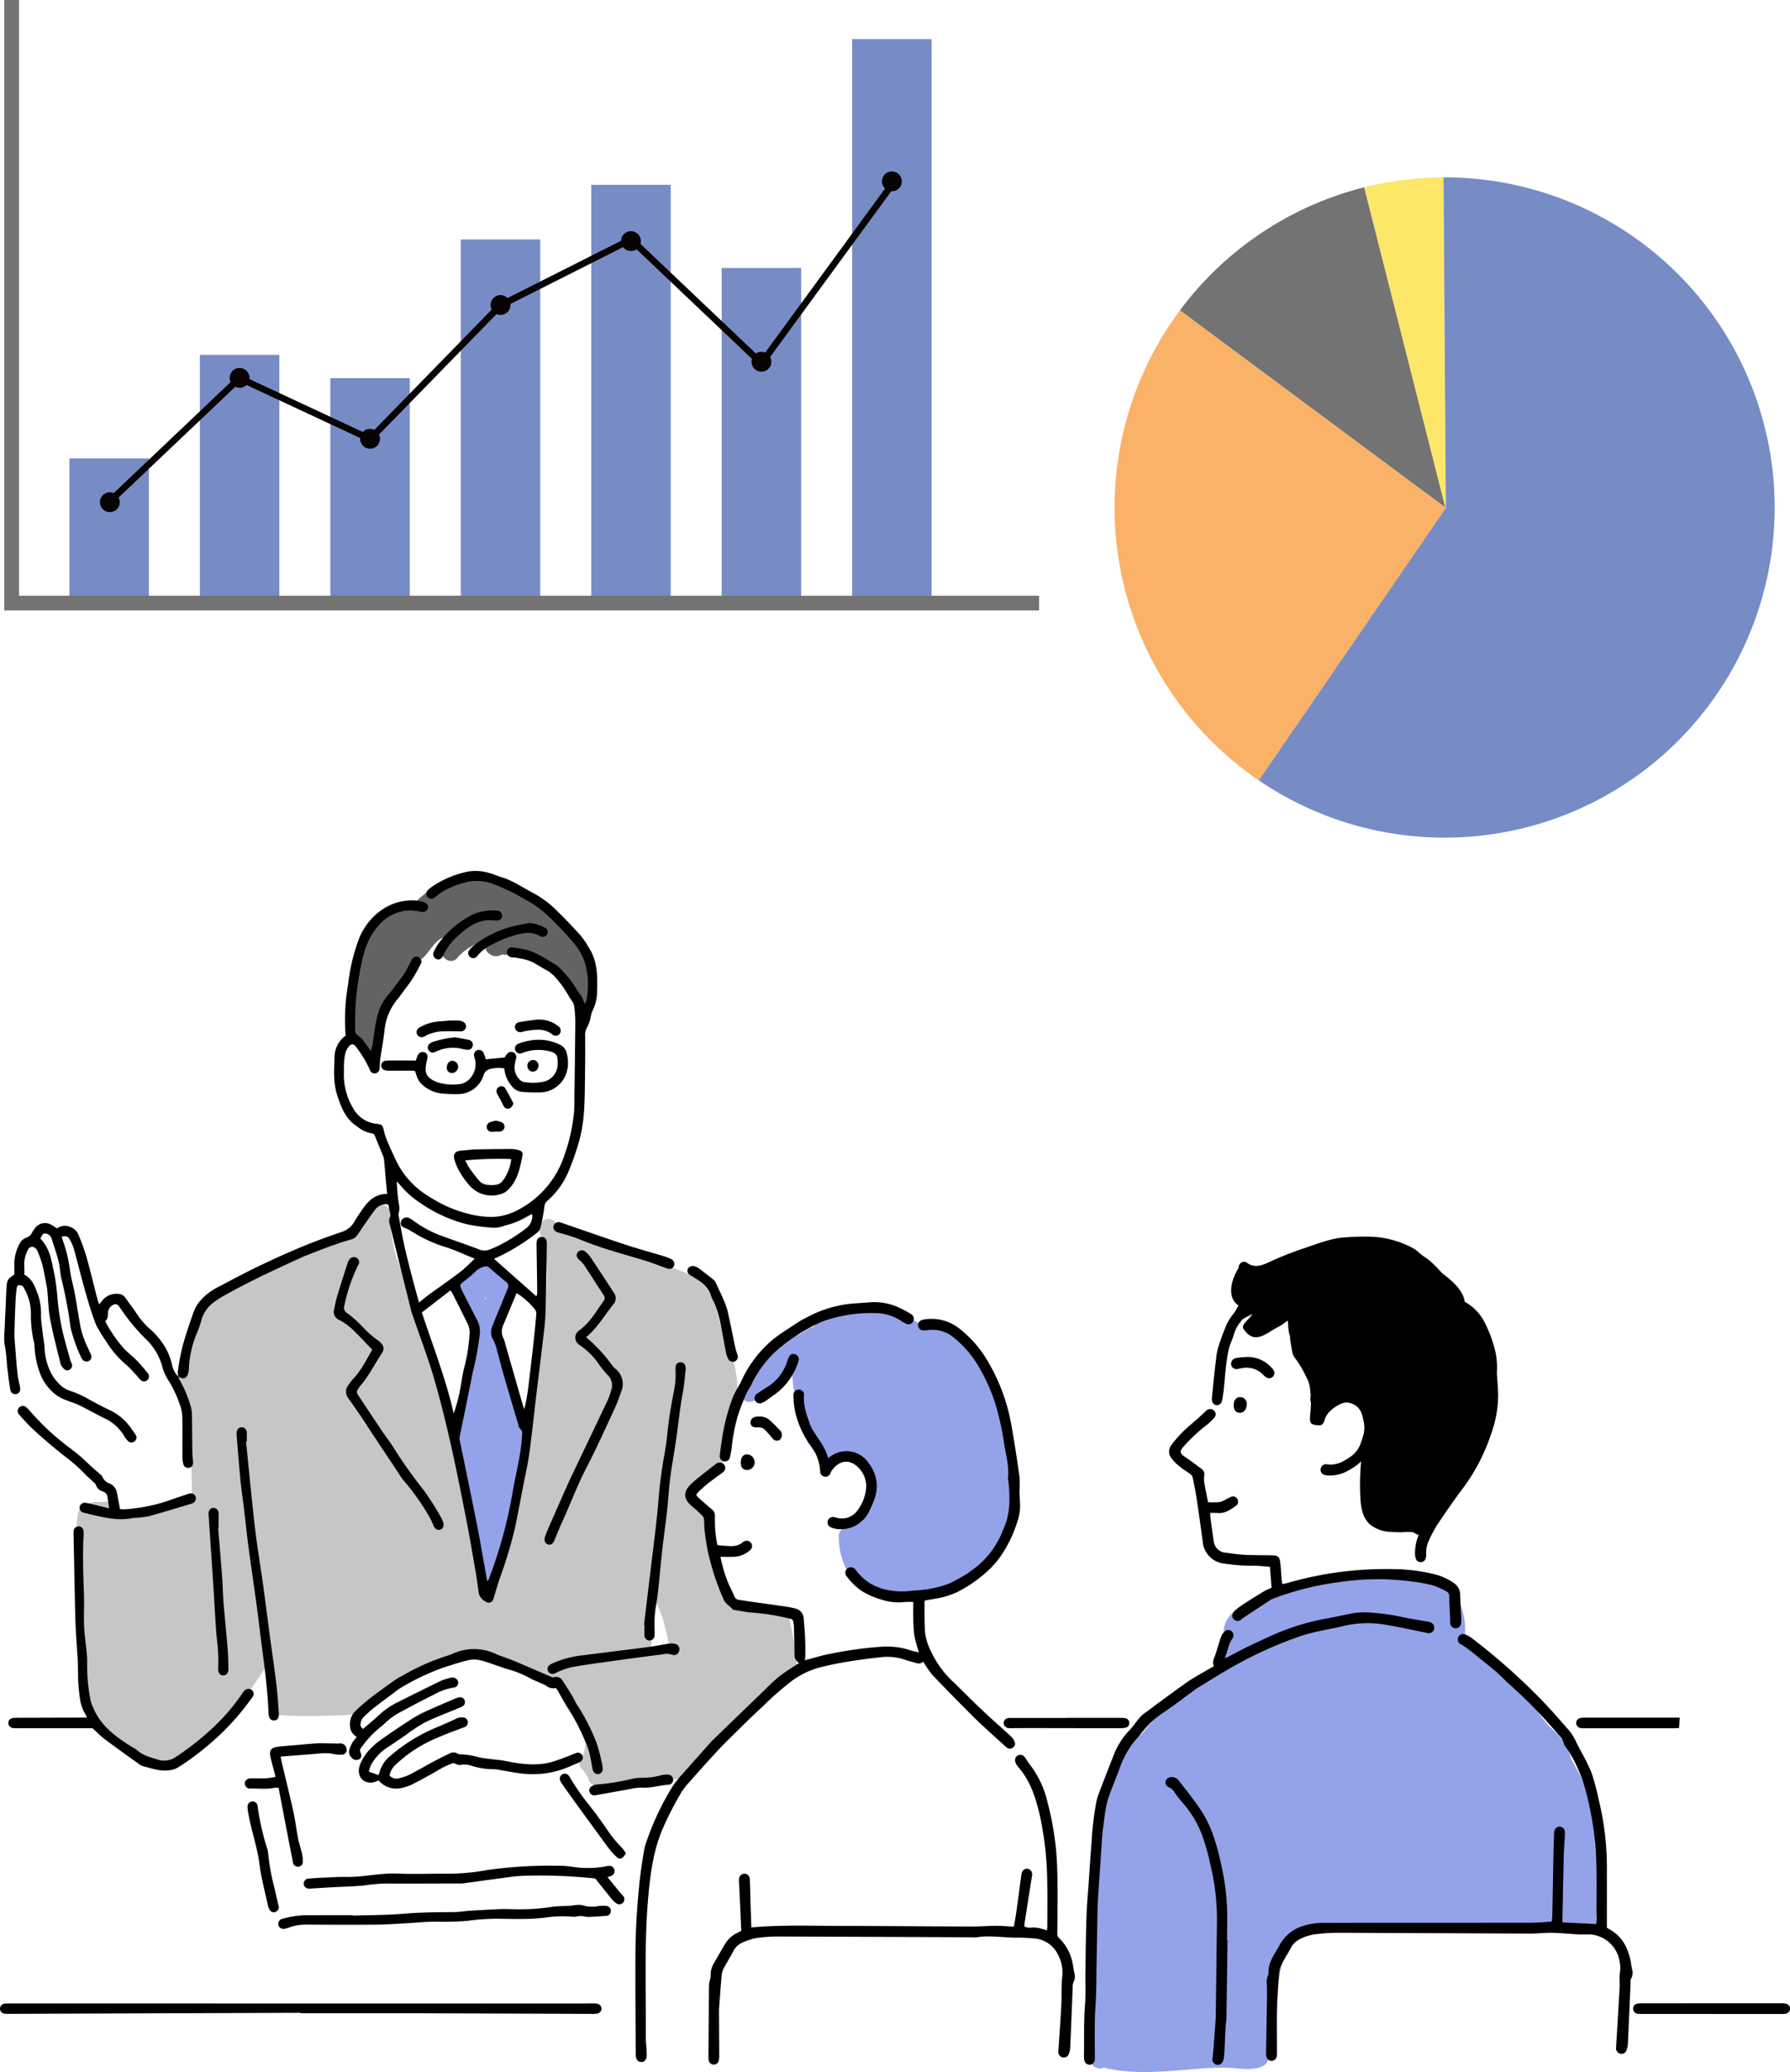 <svg xmlns="http://www.w3.org/2000/svg" xmlns:xlink="http://www.w3.org/1999/xlink" width="415.277" height="480.558" viewBox="0 0 415.277 480.558"><defs><clipPath id="a"><rect width="415.277" height="278.572" fill="none"/></clipPath></defs><g transform="translate(-399 -6555.773)"><g transform="translate(399 6757.759)"><g clip-path="url(#a)"><path d="M122.2,711.514c-.668,2.137-3.137,1.208-4.415-.009-2.11-2.008-5.311,1.183-3.2,3.2,3.775,3.593,10.215,3.629,11.97-1.986.872-2.79-3.492-3.974-4.359-1.2" transform="translate(-81.722 -509.381)" fill="#c6c6c6"/><path d="M480,706.513c-.431,1.381-.55,2.827-.848,4.237a2.261,2.261,0,0,0,2.163,2.861,2.208,2.208,0,0,0,2.841-2.119,12.35,12.35,0,0,1,.061-1.8,3.074,3.074,0,0,0-.058-1.241c.059-.247.123-.493.2-.736.872-2.79-3.492-3.974-4.359-1.2" transform="translate(-343.749 -505.793)" fill="#c6c6c6"/><path d="M228.292,369.321c-3.628-2.086-9.548-.486-12.083-3.022-4.52-4.52-5.932-12.147-7.062-19.492-.283-1.695-3.39-3.39-3.39-4.8.283-3.39,5.932-4.52,7.062-7.627,1.819-5.457,1.969-11.153,3.74-16.429l-.178-.66c.023-4.884-1.537-9.915-3.384-14.252q-.343-.81-.726-1.624c-.124-.525-.254-1.051-.384-1.562a22.946,22.946,0,0,0-2.054-5.514,11.787,11.787,0,0,0-5.565-4.534,68.271,68.271,0,0,0-6.868-2.424c-2.133-.706-4.221-1.5-6.384-2.119-4.13-1.184-9.376-2.045-12.588-5.139a2.19,2.19,0,0,0-3.2.1c-.1-.3-.212-.6-.328-.9-.045-.107-.09-.214-.133-.322a2.311,2.311,0,0,0-2.78-1.577,2.263,2.263,0,0,0-1.579,2.78c2.444,5.938,1.924,12.7,1.192,18.927-.785,6.667-2.291,13.224-3.181,19.874-1.088,8.139-2.059,16.227-3.723,24.278a188.306,188.306,0,0,1-5.715,21.4c-3.622-7.664-4.918-16.235-6.339-24.521-1.517-8.831-3.167-17.724-7.2-25.809a1.989,1.989,0,0,0,.085-1.449c-.811-2.416-1.729-4.791-2.542-7.2a2.272,2.272,0,0,0-.681-1.02q-.966-2.585-1.87-5.2a1.921,1.921,0,0,0,.09-.808,41.3,41.3,0,0,0-3.164-12.017,36.671,36.671,0,0,1-1.511-8.857c.006-.008.011-.014.011-.017s-.006,0-.011.009,0-.017,0-.026c.025-.039.048-.073.071-.113a2.147,2.147,0,0,0-.294-2.585,2.343,2.343,0,0,0-4.277,1.11,2.212,2.212,0,0,0-.184.313c-.339.373-.7.726-1.054,1.082-.579.582-1.138,1.172-1.675,1.783-.006,0-.011.008-.017.011-.141.082-.282.161-.418.257a2.781,2.781,0,0,0-.992,1.187,22.35,22.35,0,0,0-6.825,2.4c-2.466,1.218-4.8,2.678-7.15,4.107a7.657,7.657,0,0,0-5.568,1.78,2.757,2.757,0,0,0-1.02,1.364c-4.622,1.551-9.537,2.495-13,6.192a2.18,2.18,0,0,0-.627,1.461,2.351,2.351,0,0,0-.379.808c-1.229,4.763-3.415,9.218-4.427,14.031a2.261,2.261,0,0,0-1.927,2.848c3.2,8.119,3.723,16.608,3.732,25.246,0,.1.008.2.017.3-3.345.43-6.726,1.963-9.777,2.918a24.384,24.384,0,0,1-6.777,1.384,4.4,4.4,0,0,1-2.752-.667c.054-1.167,1.348-2.129-.16-2.129-.167,0-1.625.124-1.772.149-.867-.11-2.526-.076-3.045.72.1-.153-1.073.359-1.308.46-1.13.5-1.124,3.969-1.122,4.495.028,4.419.658,8.8.822,13.21.136,3.7-.155,7.4-.28,11.1-.237,7.04-.345,14.6,4.076,20.481,3.85,5.122,10.362,9.32,17.006,8.444,7.048-.929,12.506-7.237,16.577-12.548,2.237-2.921,4.243-6.009,6.277-9.071a46.168,46.168,0,0,1,1.364,11.785c-.042.859,17.3.561,19.12.054,4.641-2.579,8.7-6.4,13.4-8.876,4.466-2.35,9.424-4.512,14.571-4.351a2,2,0,0,0,1.689-.718c2.992,1.057,6,2.059,8.955,3.226a27.665,27.665,0,0,1,8.1,4.458c.783.686.96,1.2,1.709.867a41.417,41.417,0,0,1,7.054,15.068c-.02-.02-.04-.043-.059-.065a2.26,2.26,0,0,0-3.2,3.2c.153.155.3.319.446.486.037.043.065.079.088.107q.136.187.263.382a9.061,9.061,0,0,1,.494.844c.057.113.113.229.161.345,0,.008.028.085.085.226a2.32,2.32,0,0,0,2.493,1.637,1.889,1.889,0,0,0,1.635.566,47.39,47.39,0,0,0,10.385-2.025q4.828-.087,9.64-.543c.958-1.425,1.831-2.894,2.857-4.212,6.411-7.479,13.077-14.452,21.426-20.444-.1-1.61-.272-3.2-.485-4.752-.38-2.763-.911-5.5-1.513-8.225m-31.878,7.188c.048-3.568.638-7.113.867-10.67A24.327,24.327,0,0,1,199.6,372.1c.4,1.528.715,3.074,1,4.628-1.393-.13-2.788-.189-4.187-.215" transform="translate(-45.295 -196.618)" fill="#c6c6c6"/><path d="M341.168,26.09c-.212-.465-.443-.922-.689-1.372a9.29,9.29,0,0,0-3.976-5.605c-.487-.571-.981-1.131-1.477-1.678a43.616,43.616,0,0,0-8-7.011A14.315,14.315,0,0,0,323.6,8.659a15.823,15.823,0,0,0-6.263-2.931,2.128,2.128,0,0,0-1.679.211,15.278,15.278,0,0,0-6.246.449,17.425,17.425,0,0,0-8.927,5.463,13.586,13.586,0,0,0-6.695,1.942,13.464,13.464,0,0,0-5.056,6.527c-2.144,5.26-2.129,11.082-3.525,16.538a2.152,2.152,0,0,0,1.365,2.625,2.253,2.253,0,0,0,1.207,4.16h.216c.025.122.049.244.072.366.009.068.025.177.027.229.11,2.905,4.631,2.916,4.52,0a15.413,15.413,0,0,0-.834-4.2c.035-.055.07-.109.1-.169,2.553-4.737,5.954-9.4,8.074-14.455a2.437,2.437,0,0,0,.714-.074c3.019-.759,3.8-4.278,6.327-5.671l.036-.02c.039-.011.1-.031.184-.062.244-.087.493-.158.74-.231.561-.164,1.132-.294,1.7-.417l.047-.01a14.273,14.273,0,0,0-2.2,2.068c-1.877,2.206,1.3,5.419,3.2,3.2a11.3,11.3,0,0,1,6.1-3.714,2.59,2.59,0,0,0,.361,1.074,2.079,2.079,0,0,0,.654,1.509,2.733,2.733,0,0,0,1.112.654,1.577,1.577,0,0,0,.769.1,2.617,2.617,0,0,0,1.282-.367l.013-.009c1.7.112,3.438-.023,5.026.631a1.943,1.943,0,0,0,1.9-.337c3.952,1.505,7.548,4.226,8.956,8.223a2.383,2.383,0,0,0,.477.813A2.413,2.413,0,0,0,338.473,35a2.3,2.3,0,0,0,3.092-.811c1.729-2.436.716-5.651-.4-8.1" transform="translate(-204.577 -4.051)" fill="#636363"/><path d="M387.157,362.4a2.206,2.206,0,0,0-.208-1.051,35.75,35.75,0,0,0-1.81-9.346c-1.129-3.863-2.539-7.642-4-11.391a2.951,2.951,0,0,0-.573-.931,2.081,2.081,0,0,0,.32-.807c.459-2.57,1.41-5,1.742-7.6.005-.041.007-.081.011-.122a2.284,2.284,0,0,0,1.4-2.086V328.5a2.281,2.281,0,0,0-2.26-2.26,2.194,2.194,0,0,0-.324.027,10.1,10.1,0,0,0-2-2.3,2.312,2.312,0,0,0-3.2,0,31.725,31.725,0,0,0-2.911,2.448c-1.493.2-2.783,1.7-1.68,3.256a36.06,36.06,0,0,1,4.857,9.206,2.152,2.152,0,0,0,.231.472,1.885,1.885,0,0,0-1.754,2.149c.292,3.4-.6,6.818-1.508,10.063-.969,3.475-2.192,6.879-3.5,10.241a2.226,2.226,0,0,0,1.175,2.62,3.206,3.206,0,0,0,.183.534,24.22,24.22,0,0,1,1.528,6.981c.334,2.813.539,5.638.954,8.442.369,2.5.944,4.948,1.487,7.412a37.057,37.057,0,0,1,.84,4.678,1.855,1.855,0,0,0,.056,1.123,11.291,11.291,0,0,1-.088,1.58,2.26,2.26,0,0,0,2.26,2.26,2.314,2.314,0,0,0,2.26-2.26,12.528,12.528,0,0,0,.084-2.1,97.236,97.236,0,0,0,6.413-30.668m-9.014-31.429c-.01.123-.024.246-.045.375,0,.012-.005.025-.007.037-.068-.122-.14-.242-.208-.363a2.257,2.257,0,0,0,.26-.049" transform="translate(-265.398 -231.983)" fill="#94a2e9"/><path d="M330.691,355.971c-.972-3.354-1.751-6.736-2.852-10.055-1.154-3.478-2.419-6.917-3.439-10.438-.809-2.794-5.171-1.6-4.359,1.2.97,3.351,2.154,6.632,3.271,9.936,1.086,3.212,1.9,6.466,2.789,9.734,1.548,5.721,4.235,11.552,4.03,17.584-.1,2.916,4.421,2.907,4.52,0,.21-6.157-2.274-12.147-3.96-17.962" transform="translate(-229.558 -239.564)" fill="#c6c6c6"/><path d="M671.768,393.035c-.452-3.088-1.373-6.455-3.413-8.913.923-5.238-2.664-10.9-5.978-14.566-3.009-3.322-7.814-6.4-12.322-5.4a14.83,14.83,0,0,0-4.817-2.1,34.507,34.507,0,0,0-8.232-1.209c-3.907-.133-9.345.446-11.907,3.757a10.321,10.321,0,0,0-3.085,1.672,13.7,13.7,0,0,0-4.156,2.526,59.148,59.148,0,0,0-6.068,6.517,2.256,2.256,0,0,0-.593,1.393c-.192.13-.421.277-.6.393-.2.13-.418.24-.633.35-.037.02-.071.04-.1.054s-.088.023-.181.057c-2.743.932-1.565,5.3,1.2,4.356,3.8-1.291,6.6-4.791,9.266-7.613l.014-.014c-.161,3.918.85,7.594,1.655,11.382a15.1,15.1,0,0,0,4.511,9.094,3.719,3.719,0,0,0,5.192,0,3.521,3.521,0,0,0,.743-1.1c6.67,1.218,6.478,9.842,4.356,15.729a4.017,4.017,0,0,1-3.175,1.424,1.894,1.894,0,0,0-1.839.873,2.019,2.019,0,0,0-.7,1.67c.1,3.96,1.263,7.885,4.206,10.673a14.927,14.927,0,0,0,9.7,3.689A23.713,23.713,0,0,0,660,422.779c7.4-1.376,10.65-9.887,11.707-16.65a43.5,43.5,0,0,0,.059-13.094" transform="translate(-436.329 -258.899)" fill="#94a2e9"/><path d="M1012.406,642.414c.364-7.182-1.837-13.786-5.483-19.822a10.642,10.642,0,0,0-3.122-5.675c-.918-1-1.948-1.889-2.816-2.934-1.145-1.378-2.131-2.891-3.2-4.324a73.451,73.451,0,0,0-6.793-7.547,29,29,0,0,0-8.217-6.174,3.011,3.011,0,0,0-.8-.24c.975-3.915-.021-9.11-2.676-11.953a2.026,2.026,0,0,0-1.529-.7,1.96,1.96,0,0,0-.832-.852,6.11,6.11,0,0,0-1.024-.4,4.682,4.682,0,0,1-.565-.171l.1.044a2.2,2.2,0,0,0-1.387-.082,2.258,2.258,0,0,0-.724.351,27.143,27.143,0,0,0-8.812-1.316,82.692,82.692,0,0,0-13.02,1A92.81,92.81,0,0,0,937,584.276c-4.141,1.24-10.189,3.464-10.7,8.5-.008.065-.014.13-.02.192A2.116,2.116,0,0,0,927.589,595,22.315,22.315,0,0,1,926,600.139a2.4,2.4,0,0,0-.228.811c-6.934,4.453-13.537,9.6-18.614,15.99a8.823,8.823,0,0,0-5.075,4.67,2.394,2.394,0,0,0,.28,2.665q-.819,1.569-1.516,3.227c-2.9,6.929-3.469,14.3-4.062,21.712-.729,9.065-1.1,18.159-1.288,27.253-.11,5.217-.147,10.435-.15,15.656a2.252,2.252,0,0,0,3.268,1.977,1.923,1.923,0,0,0,.511.2c5.845,1.3,11.84.862,17.755.4,4.257-.333,8.563-.84,12.827-.346,1.929.224,6.427.369,6.877-2.064,1.613-4.15,1.983-8.61,2.192-13.077.206-4.41.212-8.907,2.791-12.506,3.413-4.768,11.517-5.362,16.924-5.557,4.263-.153,8.537.1,12.794.319,4.285.217,8.563.263,12.854.311,8.72.1,17.439.39,26.162.4h.187a2.178,2.178,0,0,0,2.161-2.61,60.066,60.066,0,0,0-.248-17.153" transform="translate(-642.416 -416.588)" fill="#94a2e9"/><path d="M1063.638,321.094c.664-3.274-2.828-6.178-5.138-7.9a44.565,44.565,0,0,0-10.385-5.548c-3.983-1.559-8.461-1.41-12.625-.814-4.728.672-9.667,2.062-13.551,4.947-2.509.311-5.158.381-7.314,1.545-.54-1.568-2.356-3.08-3.486-1.218-1.969,3.24-2.394,6.922.072,8.535-.234.384-2.41,4.328-2.314,4.873-.006,0,5.548-2.907,5.539-2.9-.812,1.435-2.883,2.481-1.953,3.612,2.141,3.076,4.4,1.632,7.311-.334a2.387,2.387,0,0,0,1.1-2.24c.537-.308,1.059-.636,1.554-.963a2.48,2.48,0,0,0,.054.723c.321,1.444.136,2.957.656,4.362a19.726,19.726,0,0,1,1.225,3.927,2.064,2.064,0,0,0,1.658,1.579c1.031,2.353,2.192,4.687,2.028,7.235a2.261,2.261,0,0,0,.088.814c-1.294,2.528,2.548,4.746,3.935,2.212.7-1.283,2.043-1.514,3.415-1.469a4.878,4.878,0,0,1,4.063,2.472c1.031,1.7.907,3.89.754,5.786-.2,2.506-.577,4.989-.749,7.5a56,56,0,0,0-.06,7.842c.156,2.11.554,4.243,2.181,5.74a7.927,7.927,0,0,0,4.808,1.735c.85.085,1.709.087,2.562.107a12.02,12.02,0,0,1,2.78,0,2.162,2.162,0,0,0,2.6.288,2.439,2.439,0,0,0,1.116-2.384c3.322-2.342,5.543-6.288,7.613-9.684a45.506,45.506,0,0,0,3.537-6.559,49.064,49.064,0,0,0,2.333-7.958c1.912-8.721,1.373-19.258-5.407-25.857" transform="translate(-723.884 -219.852)"/><path d="M146.164,117.342a4.191,4.191,0,0,1-.165-1.117c.147-1.188.321-2.376.564-3.548.283-1.359.588-2.72,1-4.046.684-2.219,1.412-4.428,2.221-6.6a7.817,7.817,0,0,1,1.357-2.259,13.428,13.428,0,0,1,4.1-3.2c3.019-1.579,6.02-3.2,9.088-4.679,3.346-1.613,6.727-3.166,10.156-4.593,3.141-1.307,6.342-2.485,9.566-3.572a5.161,5.161,0,0,0,2.941-2.422c.573-.964,1.2-1.9,1.843-2.818,1.367-1.976,2.978-3.6,5.741-3.561-.119-1.228-.232-2.329-.332-3.433-.132-1.464-.246-2.931-.389-4.394a3.684,3.684,0,0,0-.237-1c-.618-1.544-1.272-3.074-1.883-4.621a.837.837,0,0,0-.764-.6,7.706,7.706,0,0,1-3.406-1.631c-2.6-1.667-3.6-4.264-4.527-7.047-.984-2.942-.8-5.891-.676-8.853a6.155,6.155,0,0,1,2.572-5.135,47.425,47.425,0,0,1,.592-12A43.151,43.151,0,0,1,188.2,15.311c2.252-5.129,7.156-8.8,12.829-8.446a10.428,10.428,0,0,1,1.939.34c.807.208,1.192.779,1.045,1.418-.158.687-.787,1-1.656.859a15.086,15.086,0,0,0-2.515-.321,9.765,9.765,0,0,0-7.219,3.467c-2.36,2.566-3.4,5.764-4.066,9.106a67.5,67.5,0,0,0-1.326,9.538c-.1,1.893-.073,3.793-.1,5.689a1.385,1.385,0,0,0,.78,1.295,5.372,5.372,0,0,1,1.28,1.311c.522.662.981,1.374,1.55,2.182a8.545,8.545,0,0,0,.615-2.679,50.86,50.86,0,0,1,.9-5.252,11.98,11.98,0,0,1,2.906-5.47,16.275,16.275,0,0,0,1.325-1.761c.694-.929,1.435-1.828,2.074-2.794.507-.767.888-1.617,1.329-2.428a5.247,5.247,0,0,1,.684-1.176,1.11,1.11,0,0,1,1.493-.034,1.046,1.046,0,0,1,.334,1.355c-.62,1.2-1.246,2.4-1.976,3.538-.753,1.17-1.63,2.259-2.455,3.381-.321.437-.626.888-.978,1.3A13.229,13.229,0,0,0,193.94,37.1c-.254,2.263-.675,4.507-1.008,6.761-.056.38-.038.771-.064,1.157a6.846,6.846,0,0,1-.1,1.036,1.138,1.138,0,0,1-2.2.134,24.816,24.816,0,0,0-3.276-5.426.87.87,0,0,0-1.542-.1,4.078,4.078,0,0,0-.88,1.6,13.786,13.786,0,0,0-.313,2.524c-.049.733.013,1.473-.024,2.207a14.933,14.933,0,0,0,2.1,7.98,7,7,0,0,0,5.463,3.688c1.289.152,1.4.277,1.683,1.486a13.745,13.745,0,0,0,.688,2.208c.627,1.5,1.3,2.984,1.991,4.453a19.63,19.63,0,0,0,7.983,8.814A30.093,30.093,0,0,0,213.9,79.66a22.552,22.552,0,0,0,5.051.608,13.837,13.837,0,0,0,6.208-1.759,21.951,21.951,0,0,0,10.233-11.717,42.412,42.412,0,0,0,2.538-10.935c.114-1.192.068-2.4.083-3.6.076-5.808.164-11.616.207-17.424a28.984,28.984,0,0,0-.261-3.468,2.966,2.966,0,0,0-.433-1.048c-.246-.436-.593-.819-.814-1.266a23.973,23.973,0,0,0-2.784-3.98,8.1,8.1,0,0,0-2.67-2.2c-1.5-.793-2.862-1.867-4.547-2.286-.78-.194-1.574-.33-2.366-.469-.341-.06-.7-.014-1.037-.1a1.153,1.153,0,0,1-.944-1.274,1.08,1.08,0,0,1,1.219-.99,22.72,22.72,0,0,1,3.417.6c2.346.641,4.331,2.041,6.4,3.251a6.3,6.3,0,0,1,1.6,1.338,24.249,24.249,0,0,1,3.494,4.451c.329.646.86,1.186,1.228,1.815a13.841,13.841,0,0,1,.682,1.634,3.745,3.745,0,0,0,.388-.819,18.348,18.348,0,0,0-.318-8.631,13.941,13.941,0,0,0-2.57-4.638,88.741,88.741,0,0,0-6.245-6.548,24.24,24.24,0,0,0-5.02-3.536,45.428,45.428,0,0,0-7.171-3.515,10.727,10.727,0,0,0-7.158-.378,19.913,19.913,0,0,0-4.911,2.041c-.612.4-1.177.875-1.768,1.311a1.2,1.2,0,0,1-1.677-.048,1.157,1.157,0,0,1,.111-1.667,6.473,6.473,0,0,1,.989-.8A23.181,23.181,0,0,1,213.127.195a10.526,10.526,0,0,1,4.842.219c1.118.268,2.18.767,3.285,1.1,2.587.791,4.773,2.366,7.142,3.584a23.3,23.3,0,0,1,5.562,4.163q2.824,2.755,5.467,5.692a21.58,21.58,0,0,1,2.013,2.972c1.947,3.083,1.95,6.541,1.818,10a9.62,9.62,0,0,1-1.088,4.589,7.421,7.421,0,0,0-.412,1.562,7.961,7.961,0,0,1-.727,2.066,3.7,3.7,0,0,0-.523,2.2c.01,2.324.02,4.649-.014,6.973-.051,3.485-.026,6.976-.252,10.45a34.918,34.918,0,0,1-1.091,6.749,60.782,60.782,0,0,1-2.655,7.546,18.6,18.6,0,0,1-4.713,6.419,2.037,2.037,0,0,0-.745,1.444,45.285,45.285,0,0,1-.853,4.667,2.651,2.651,0,0,1-1.123,1.549,46.344,46.344,0,0,1-9.7,5.832l9.716,8.6.251-.094c.019-.442.06-.885.054-1.326-.046-3.409-.1-6.818-.151-10.227a4.61,4.61,0,0,1,.075-1.151,1.108,1.108,0,0,1,1.211-.869,1.088,1.088,0,0,1,1.037.937,4.365,4.365,0,0,1,.062.923c-.1,5.345-.142,10.691-.327,16.034-.082,2.353-.423,4.7-.695,7.042-.446,3.846-.939,7.686-1.4,11.531-.542,4.535-1.012,9.081-1.628,13.606-.339,2.489-.909,4.947-1.386,7.417-.646,3.344-1.269,6.693-1.964,10.026a104.015,104.015,0,0,1-3.6,11.882c-.444,1.319-.823,2.658-1.231,3.989a4.842,4.842,0,0,1-.248.773,1.1,1.1,0,0,1-1.131.657,3.265,3.265,0,0,1-2.145-2.008c-.257-1.606-.434-3.224-.711-4.826-.718-4.157-1.414-8.32-2.227-12.459-1.178-6-2.357-12-3.714-17.966-1.176-5.167-2.447-10.324-3.959-15.4-1.435-4.817-3.241-9.522-4.873-14.281-.187-.546-.317-1.114-.457-1.675q-1.405-5.632-2.8-11.266c-.651-2.63-1.292-5.262-1.946-7.891a2.132,2.132,0,0,1,.121-1.793.817.817,0,0,0,.016-.52c-.088-.485-.234-.962-.3-1.45-.105-.825-.3-.993-1.141-.841a3.082,3.082,0,0,0-1.99,1.1c-.933,1.231-1.821,2.5-2.709,3.76-.577.821-1.081,1.7-1.7,2.484a2.332,2.332,0,0,1-1.123.748c-3.5,1-6.9,2.311-10.279,3.657-.288.114-.585.206-.866.334-6.34,2.9-12.676,5.8-18.744,9.242a17.543,17.543,0,0,0-1.945,1.265,7.575,7.575,0,0,0-3,4.149,27.084,27.084,0,0,1-1.282,3.609,23.661,23.661,0,0,0-1.672,7.8,4.6,4.6,0,0,1-.152,1.029c-.373,1.241-1.114,1.484-2.278.775Zm71.6,47.329.231-.034c.125-.321.255-.64.374-.963a105.17,105.17,0,0,0,5.249-19.224c.731-4.423,1.958-8.763,2.237-13.264.041-.662.179-1.286-.447-1.8a1.74,1.74,0,0,1-.371-.836c-1.144-3.853-2.295-7.7-3.412-11.565-.548-1.894-1.011-3.813-1.55-5.711a9.724,9.724,0,0,0-.9-2.5,3.367,3.367,0,0,1-.215-3.107c.4-1.129.887-2.226,1.34-3.335.746-1.826,1.484-3.654,2.245-5.473a1.215,1.215,0,0,0-.471-1.6c-1.293-1.043-2.549-2.134-3.8-3.226a1.188,1.188,0,0,0-1.174-.264,4.647,4.647,0,0,0-2.081,1.2A29.682,29.682,0,0,1,212.632,95c-1.275.96-1.321,1.028-.648,2.438.15.314.314.621.473.932q1.481,2.893,2.963,5.785a5.611,5.611,0,0,1,.592,3.643,72.964,72.964,0,0,1-1.594,8.542c-.042.149-.056.3-.087.456q-.824,4.093-1.651,8.187c-.432,2.12-.884,4.235-1.307,6.357a2.082,2.082,0,0,0,.053.792c1.322,6.481,2.68,12.954,3.965,19.441.751,3.794,1.386,7.61,2.074,11.417.1.56.2,1.122.3,1.684M214.9,89.948c-2.294-.933-4.393-1.94-6.59-2.637a32.251,32.251,0,0,1-6.493-2.761c-.7-.407-1.392-.838-2.1-1.243a5.529,5.529,0,0,0-.925-.443c-.871-.3-1.216-.805-1.008-1.531a1.368,1.368,0,0,1,1.77-.872,5.155,5.155,0,0,1,1.175.719,26.01,26.01,0,0,0,5.984,3.285c3,1.129,6.064,2.107,9.047,3.285a3.465,3.465,0,0,0,2.777,0c.644-.264,1.288-.532,1.91-.842a39.215,39.215,0,0,0,6.37-4.017,3.551,3.551,0,0,0,1.4-3.3,12.467,12.467,0,0,0-1.205.593,17.882,17.882,0,0,1-5.145,2.07,7,7,0,0,1-2.517.524,45.7,45.7,0,0,1-6.083-.772,32.919,32.919,0,0,1-10.749-4.808,21.267,21.267,0,0,1-5.1-4.523c-.182-.225-.4-.425-.6-.636a43.287,43.287,0,0,0,.441,5.1,4.546,4.546,0,0,1-.088,2.515c.47,2.5.84,4.734,1.318,6.942.492,2.267,1.07,4.516,1.648,6.763.565,2.2,1.178,4.379,1.817,6.74.858-.68,1.558-1.274,2.3-1.812,2.38-1.73,4.81-3.393,7.149-5.176,1.214-.927,2.275-2.053,3.5-3.174m-12.285,12.48c2.606,7.9,5.6,15.465,7.387,23.446a39.581,39.581,0,0,0,1.3-4.59c.447-2.12.66-4.3,1.229-6.381a40.039,40.039,0,0,0,1.136-7.208,4.872,4.872,0,0,0-.445-2.683q-1.727-3.482-3.475-6.955a8.875,8.875,0,0,0-.5-.757l-6.629,5.128m21.976-4.485c-1.047,2.508-2.071,4.959-3.092,7.411a3.492,3.492,0,0,0,.063,3.109,7.121,7.121,0,0,1,.418,1.326q2.019,7.022,4.036,14.045c.1.351.245.69.368,1.035a45.322,45.322,0,0,0,.94-5.267q.622-5.012,1.175-10.033.374-3.343.667-6.7a1.623,1.623,0,0,0-.262-1.069,16.611,16.611,0,0,0-4.313-3.862" transform="translate(-104.749 0)" fill-rule="evenodd"/><path d="M589,433.271c-.093.131-.134.162-.133.193.03,2.434-.033,4.875.132,7.3a13.845,13.845,0,0,0,1.408,4.387,22.909,22.909,0,0,0,5.369,7.212c2.286,2.257,4.559,4.528,6.893,6.732,2.051,1.937,4.192,3.78,6.261,5.7a3.769,3.769,0,0,1,.879,1.324,1.054,1.054,0,0,1-.494,1.307,1.1,1.1,0,0,1-1.4-.083q-2.172-1.922-4.306-3.886c-1.334-1.234-2.673-2.467-3.952-3.756-3.025-3.049-6.049-6.1-9-9.221a23.42,23.42,0,0,1-2.086-3.047c-.689.673-1.427.434-2.179.185-.624-.205-1.28-.322-1.893-.555a12.6,12.6,0,0,0-5.841-.63q-3.808.4-7.592,1.021c-2.1.342-4.19.759-6.252,1.271a19.444,19.444,0,0,0-6.482,3.014,68.632,68.632,0,0,0-6.884,6c-2.828,2.587-5.541,5.3-8.273,7.989-1.24,1.22-2.425,2.5-3.6,3.783q-2.662,2.918-5.268,5.886a15.807,15.807,0,0,0-1.792,2.276,73.49,73.49,0,0,0-4.4,8.564c-2.034,4.736-2.755,9.714-3.245,14.784-1.065,11.016-.594,22.058-.664,33.091-.009,1.467.179,2.933.216,4.4.03,1.2-.477,1.831-1.316,1.8-.792-.032-1.236-.663-1.24-1.778-.027-7.939-.107-15.877-.056-23.815.031-4.956.331-9.9.815-14.841q.415-4.226,1.141-8.394a10.371,10.371,0,0,1,.331-1.47,62.422,62.422,0,0,1,6.411-13.756,23.137,23.137,0,0,1,2.262-2.792c1.888-2.156,3.8-4.291,5.706-6.431.437-.492.864-1,1.335-1.453q5.382-5.214,10.781-10.409c1.448-1.395,2.847-2.852,4.39-4.135,1.267-1.054,2.713-1.894,4.084-2.823.219-.148.46-.262.7-.4a4.578,4.578,0,0,1-.9-1,3.269,3.269,0,0,1-.144-1.25c-.056-2.127-.094-4.253-.151-6.379-.008-.306-.107-.61-.137-.918a.811.811,0,0,0-.732-.769,51.923,51.923,0,0,0-8.576-1.4c-1.457-.077-2.9-.41-4.35-.634a.753.753,0,0,1-.429-.154c-.662-.775-1.618-1.251-2.066-2.258a55.311,55.311,0,0,1-2.9-8.073,46.847,46.847,0,0,1-1.562-8.314c-.058-.693-.042-1.394-.105-2.087a1.444,1.444,0,0,0-.278-.838,25.317,25.317,0,0,0-2.284-2.132c-2.277-1.815-2.411-3.5-.3-5.5.9-.848,1.9-1.586,2.864-2.361.814-.653,1.642-1.289,2.466-1.931a3.7,3.7,0,0,1,.466-.343,1.33,1.33,0,0,1,1.768.325,1.235,1.235,0,0,1-.338,1.742c-1.1.855-2.254,1.643-3.35,2.5-.759.6-1.472,1.253-2.181,1.91a6.119,6.119,0,0,0-.636.829,4.391,4.391,0,0,0,.462.595c1.039.923,2.072,1.856,3.146,2.739a1.889,1.889,0,0,1,.725,1.732,30.577,30.577,0,0,0,.455,6.012,3.616,3.616,0,0,0,.152.57c.684.06,1.283.116,1.883.164,1.4.114,2.8.184,3.971-.83a1.55,1.55,0,0,1,.51-.27,1.222,1.222,0,0,1,1.5.562,1.252,1.252,0,0,1-.338,1.572,5.917,5.917,0,0,1-3.812,1.509c-.994.024-1.988,0-3.043,0a35.171,35.171,0,0,0,1.718,5.865c.444,1.111,1.052,2.156,1.5,3.265a1.284,1.284,0,0,0,1.112.86c1.106.169,2.213.337,3.32.494,2.564.364,5.13.715,7.693,1.09a18.531,18.531,0,0,1,1.933.393,2.49,2.49,0,0,1,2.045,2.37c.113,1.388.242,2.776.31,4.167.062,1.277.063,2.556.067,3.835,0,.57-.056,1.14-.083,1.648,1.963-.507,3.921-1.143,5.928-1.5a89.524,89.524,0,0,1,11.493-1.607,17.53,17.53,0,0,1,6.878.748c.61.221,1.26.33,2.116.547-.388-1.427-.825-2.648-1.033-3.907a28.8,28.8,0,0,1-.249-3.815c-.038-1.307-.008-2.614-.008-3.974a15.563,15.563,0,0,0-1.966.012,12.657,12.657,0,0,1-5.378-.549,18.554,18.554,0,0,1-4.459-1.912,14.152,14.152,0,0,1-3.589-3.434,1.268,1.268,0,0,1,.075-1.872,1.31,1.31,0,0,1,1.867.216,4.374,4.374,0,0,1,.445.536,11.4,11.4,0,0,0,6.2,4.024,17.024,17.024,0,0,0,6.779.332,26.146,26.146,0,0,0,8.287-1.6,44.129,44.129,0,0,0,4.256-2.324c.334-.19.612-.475.932-.691a20.015,20.015,0,0,0,7.387-9.471,18.005,18.005,0,0,0,.888-2.394,20.089,20.089,0,0,0,.556-3.414,38.273,38.273,0,0,0-.064-3.829c-.024-.616-.115-1.228-.183-1.842a2.185,2.185,0,0,1-.079-.455c.339-2.667-.423-5.223-.828-7.805a64.82,64.82,0,0,0-2.161-9.741,41.923,41.923,0,0,0-4.191-9.041,24,24,0,0,0-5.191-5.9,7.66,7.66,0,0,0-6.236-1.9,4.978,4.978,0,0,1-1.041.061,1.227,1.227,0,0,1-.3-2.409,1.605,1.605,0,0,1,.337-.083,10.345,10.345,0,0,1,8.129,1.9,26.492,26.492,0,0,1,5.993,6.425,43.756,43.756,0,0,1,6.251,15.9c.739,4.033,1.34,8.093,1.917,12.153a28.336,28.336,0,0,1,.02,3.474c.016.966.069,1.932.123,2.9a10.953,10.953,0,0,1-.641,4.107,28.884,28.884,0,0,1-3.741,7.833,22.63,22.63,0,0,1-2.685,3.188,31.442,31.442,0,0,1-7.259,5.176,18.646,18.646,0,0,1-5.413,1.682c-.792.139-1.586.273-2.29.395" transform="translate(-374.384 -264.051)" fill-rule="evenodd"/><path d="M1106,693.25c.058-.5.139-.923.148-1.342.092-4.566.167-9.133.259-13.7.036-1.818.1-3.635.16-5.451a2.494,2.494,0,0,1,.069-.575,1.236,1.236,0,0,1,1.166-.961,1.2,1.2,0,0,1,1.2.909,2.966,2.966,0,0,1,.07.915c-.081,1.621-.222,3.241-.264,4.863-.122,4.837-.21,9.676-.309,14.513-.007.3,0,.608,0,1.007l7.79.379c.042-.423.1-.718.1-1.015,0-4.609.106-9.222-.044-13.827a72.7,72.7,0,0,0-2.128-14.789,35.763,35.763,0,0,0-3.849-9.78c-.35-.6-.777-1.152-1.165-1.729-.128-.192-.336-.384-.352-.588a3.754,3.754,0,0,0-1.27-2.155,111.446,111.446,0,0,0-11.147-11.5c-1.12-.952-2.1-2.062-3.211-3.029-1.311-1.143-2.688-2.209-4.038-3.307-.75-.611-1.489-1.237-2.261-1.82a19.925,19.925,0,0,0-1.9-1.281,1.271,1.271,0,0,1-.733-1.62,1.251,1.251,0,0,1,1.631-.724,5.6,5.6,0,0,1,1.513.83,147.141,147.141,0,0,1,14.934,13.064c2.771,2.753,5.338,5.717,7.906,8.664a14.466,14.466,0,0,1,1.653,2.907c1.125,2.162,2.383,4.275,3.282,6.528a51.6,51.6,0,0,1,1.64,6.041,66.506,66.506,0,0,1,1.959,16.91c.007,4.337,0,8.672,0,13.073.31.191.633.392.959.588,2.643,1.6,3.9,4.1,4.523,7,.138.641.183,1.3.322,1.946a2.715,2.715,0,0,1-.173,2.237,2.178,2.178,0,0,0-.132,1.016c-.208,4.721-.4,9.442-.626,14.161a4.5,4.5,0,0,1-.359,1.56,1.192,1.192,0,0,1-1.431.714,1.311,1.311,0,0,1-.955-1.417c.279-4.636.573-9.27.832-13.907.063-1.12-.085-2.257.046-3.365a7.686,7.686,0,0,0-.054-2.743,7.487,7.487,0,0,0-5.6-6.036,6.335,6.335,0,0,0-1.374-.187c-.768-.026-1.54.039-2.307,0-2.044-.11-4.085-.3-6.13-.374-1.194-.044-2.4.071-3.593.117-.5.019-1.005.062-1.507.06q-22.311-.1-44.622-.19a43.476,43.476,0,0,0-5.772.383,12.893,12.893,0,0,0-3.19,1.018,4.126,4.126,0,0,0-2.083,1.939c-.741,1.4-1.608,2.73-2.321,4.141a5.629,5.629,0,0,0-.494,2c-.189,2.079-.327,4.165-.446,6.249-.066,1.159-.072,2.322-.073,3.483,0,2.828.012,5.655.014,8.484a4.9,4.9,0,0,1-.064,1.039,1.228,1.228,0,0,1-1.153.978,1.192,1.192,0,0,1-1.2-.912,3.665,3.665,0,0,1-.105-1.031c.068-4.221.152-8.442.219-12.663.016-1.007-.02-2.014-.027-3.021a4.1,4.1,0,0,1,.33-2.377.61.61,0,0,0,.055-.34c-.149-2.594,1.488-4.482,2.6-6.58a9.125,9.125,0,0,1,5.789-4.481,14.214,14.214,0,0,1,4.2-.606c16.033-.036,32.066-.014,48.1-.031,1.618,0,3.236-.159,4.993-.252" transform="translate(-746.015 -449.557)" fill-rule="evenodd"/><path d="M43.873,324.805l-.037-.047a2.644,2.644,0,0,0,.227.649,27.492,27.492,0,0,1,2.624,6.182,6.355,6.355,0,0,1,.3,2.048c.055,2.827.053,5.655.094,8.483.011.771.091,1.543.158,2.313.069.806-.2,1.307-.819,1.459a1.176,1.176,0,0,1-1.467-.975,7.6,7.6,0,0,1-.166-1.727c-.017-3.021.019-6.043-.035-9.064a8.4,8.4,0,0,0-.443-2.487,26.239,26.239,0,0,0-2.89-6.186,11.513,11.513,0,0,1-1.414-3.407,14.121,14.121,0,0,0-2.864-5.121,5.077,5.077,0,0,0-.641-.672,45.75,45.75,0,0,1-6.078-7.307c-.382-.508-.674-1.189-1.541-.919a2.219,2.219,0,0,0-1.37,1.855c-.041.735.044,1.492-.584,1.93.01.168,0,.214.017.243a31.415,31.415,0,0,0,4.261,6.187c.965,1,2.081,1.854,3.053,2.848a36.607,36.607,0,0,1,2.5,2.9,1.125,1.125,0,0,1-.112,1.578,1.138,1.138,0,0,1-1.582-.038c-.345-.3-.6-.706-.917-1.045-.738-.789-1.447-1.611-2.242-2.338a22.309,22.309,0,0,1-4.841-5.589,36.56,36.56,0,0,1-2.29-3.747c-.964-2.438-1.722-4.965-2.444-7.489-.967-3.384-1.8-6.805-2.732-10.2a9.943,9.943,0,0,0-.82-1.918c-.528-1.016-.734-1.091-2-.917a6.193,6.193,0,0,0,.171.649,32.963,32.963,0,0,1,1.751,7.2c.26,1.833.792,3.625,1.128,5.45.476,2.587.842,5.195,1.338,7.777a18.626,18.626,0,0,0,.962,3.091c.386,1.01.879,1.979,1.333,2.963.339.734.249,1.294-.279,1.649a1.238,1.238,0,0,1-1.718-.439.911.911,0,0,1-.121-.2,35.918,35.918,0,0,1-2.522-7.088,102.485,102.485,0,0,0-2-10.837c-.412-1.44-.405-3-.765-4.456-.433-1.76-1.05-3.476-1.592-5.208a1.716,1.716,0,0,0-1.5-1.283c-.7-.057-.795.728-1.182,1.137,1.832,1.838,2.449,4.137,2.911,6.505.192.987.437,1.966.589,2.958.193,1.257.342,2.521.465,3.787a57.994,57.994,0,0,0,1.342,8.828c.518,2.022,1.082,4.033,1.639,6.045.092.331.27.638.385.964a1.051,1.051,0,0,1-.359,1.248.961.961,0,0,1-1.286.069,2.849,2.849,0,0,1-.937-1.259c-.866-3.45-1.761-6.9-2.435-10.39-.408-2.115-.438-4.3-.642-6.458-.036-.384-.074-.77-.147-1.148-.332-1.708-.616-3.429-1.038-5.114a26.914,26.914,0,0,0-1.151-3.159,1.535,1.535,0,0,0-.418-.547,1.039,1.039,0,0,0-1.773.355,7.1,7.1,0,0,0-.838,3.806,18.467,18.467,0,0,1,.012,1.927c2.024,1.077,2.548,3.033,3.255,4.866a13.911,13.911,0,0,1,.608,4.686c.057,1.808.379,3.608.591,5.41.072.611.194,1.218.238,1.831a13.758,13.758,0,0,0,1.858,6.636,10.941,10.941,0,0,0,1.935,2.3,6.488,6.488,0,0,0,2.192,1.235,22.644,22.644,0,0,1,4.021,1.786c1.65.934,3.331,1.82,5.041,2.637a12.285,12.285,0,0,1,5.069,4.306c.322.483.706.927,1,1.424a1.118,1.118,0,0,1-.245,1.558,1.131,1.131,0,0,1-1.575-.152,5.551,5.551,0,0,1-.825-1.117,10.515,10.515,0,0,0-4.709-4.167c-1.944-.958-3.829-2.033-5.774-2.989-.9-.441-1.885-.688-2.808-1.08a10.022,10.022,0,0,1-2.362-1.182,11.232,11.232,0,0,1-4.026-5.551,20.1,20.1,0,0,1-1.118-5.908,3.165,3.165,0,0,0-.106-.8,26.064,26.064,0,0,1-.726-6.794,11.845,11.845,0,0,0-1.583-5.748c-.108-.2-.224-.464-.406-.549a1.736,1.736,0,0,0-.966-.176c-.153.027-.316.412-.345.651-.12,1-.23,2-.273,3-.107,2.512-.208,5.026-.247,7.54-.017,1.115.1,2.233.191,3.348.149,1.928.282,3.859.495,5.78.118,1.073.365,2.134.586,3.194.185.886-.064,1.5-.743,1.7a1.183,1.183,0,0,1-1.507-1.066c-.328-1.9-.544-3.828-.77-5.748a35.879,35.879,0,0,0-.42-4.035c-.451-1.907-.068-3.777-.056-5.661.008-1.16.115-2.318.168-3.478.076-1.662.11-3.326.225-4.984.1-1.443.381-1.811,1.8-2.712,0-.758.032-1.568-.006-2.375a9.718,9.718,0,0,1,1.4-5.085,2.765,2.765,0,0,1,1.4-1.116,2.195,2.195,0,0,0,1.267-1.081,7.863,7.863,0,0,1,.7-1.066,2.85,2.85,0,0,1,3.819-.825c.442.236.851.532,1.34.841a2.962,2.962,0,0,1,2.91-.4,3.29,3.29,0,0,1,2.113,2.028,46.184,46.184,0,0,1,1.774,4.9c.919,3.278,1.71,6.592,2.561,9.889.093.361.232.71.392,1.191.274-.32.482-.533.656-.771a4.055,4.055,0,0,1,3.523-1.671,2.21,2.21,0,0,1,1.974.993c.813,1.18,1.723,2.3,2.49,3.5a18.138,18.138,0,0,0,3,3.526,17.54,17.54,0,0,1,3.474,4.027,14.308,14.308,0,0,1,1.747,4.149,5.342,5.342,0,0,0,1.549,3.046" transform="translate(-2.458 -207.463)" fill-rule="evenodd"/><path d="M589.434,766.526c-.155-3.472-.306-6.835-.455-10.2-.026-.58-.089-1.163-.059-1.741a1.289,1.289,0,0,1,1.2-1.33,1.269,1.269,0,0,1,1.3,1.339c.075,1.662.1,3.326.148,4.989.062,2,.133,4.009.2,6.132,6.715-.606,13.28-.379,19.842-.363,10.42.025,20.84.116,31.26.15,1.932.007,3.864-.16,5.8-.167,1.3,0,2.609.131,4.013.21.2-1.195.4-2.247.548-3.306.392-2.8.761-5.6,1.144-8.4a4.236,4.236,0,0,1,.178-.906,1.208,1.208,0,0,1,1.26-.826,1.24,1.24,0,0,1,1.109,1.161,5.571,5.571,0,0,1-.149,1.141q-.79,5.047-1.581,10.094c-.047.3-.058.609-.091.977a3.035,3.035,0,0,0,1.775.267,6.331,6.331,0,0,1,1.923.186,14.24,14.24,0,0,1,1.538.469,8.278,8.278,0,0,0,.1-.9c0-3.332.067-6.664-.016-9.993a75.987,75.987,0,0,0-1.848-16.35c-.941-3.827-2.161-7.518-4.817-10.564a4.058,4.058,0,0,1-.67-1.079,1.288,1.288,0,0,1,.532-1.71,1.272,1.272,0,0,1,1.687.573c.372.542.716,1.106,1.121,1.621a22.422,22.422,0,0,1,3.971,8.326,70.563,70.563,0,0,1,2.046,11.181c.254,2.656.327,5.336.358,8.006.045,3.873-.012,7.747-.048,11.62a1.225,1.225,0,0,0,.38,1.016,11.1,11.1,0,0,1,3.3,6.623c.069.5.171.991.264,1.487a2.851,2.851,0,0,1-.177,2.132,3.062,3.062,0,0,0-.194,1.359c-.192,4.566-.364,9.134-.567,13.7a4.866,4.866,0,0,1-.317,1.574,1.226,1.226,0,0,1-1.59.795,1.314,1.314,0,0,1-.846-1.48c.236-3.551.492-7.1.679-10.653.116-2.2-.04-4.43.224-6.611a8.691,8.691,0,0,0-.927-4.912,6.7,6.7,0,0,0-5.891-3.919c-1.251-.093-2.531-.181-3.794-.167-3.054.032-6.1-.576-9.158-.09a9.575,9.575,0,0,1-1.509.008q-22.138-.1-44.275-.177a36.782,36.782,0,0,0-5.418.352,13.917,13.917,0,0,0-3.393,1.133,4,4,0,0,0-1.946,1.918c-.731,1.4-1.59,2.74-2.32,4.143a4.518,4.518,0,0,0-.418,1.661c-.207,2.348-.367,4.7-.538,7.054-.031.424-.048.851-.046,1.276.014,3.293.038,6.586.047,9.877a6.067,6.067,0,0,1-.109,1.382,1.163,1.163,0,0,1-1.195.909,1.2,1.2,0,0,1-1.135-.99,5.06,5.06,0,0,1-.064-1.04q.026-4.649.064-9.3c.02-2.4.039-4.8.08-7.2a6.654,6.654,0,0,1,.2-1.132,3.632,3.632,0,0,0,.182-.893,5.177,5.177,0,0,1,.764-2.994c.9-1.577,1.8-3.154,2.742-4.71a6.369,6.369,0,0,1,2.508-2.2c.335-.185.681-.35,1.069-.548" transform="translate(-417.461 -520.669)" fill-rule="evenodd"/><path d="M920.314,621.263a2.57,2.57,0,0,1,.171-2.168c.4-1.128.726-2.284,1.095-3.425a10.19,10.19,0,0,1,.635-1.74,2.57,2.57,0,0,1,.952-.956,1.094,1.094,0,0,1,1.373.289,1.162,1.162,0,0,1,.056,1.593c-.927,1.3-1.045,2.881-1.768,4.556.547-.246.846-.357,1.124-.509,3.535-1.934,7.187-3.618,10.869-5.256a55.027,55.027,0,0,1,11.767-3.479c1.746-.348,3.5-.684,5.233-1.068a17.288,17.288,0,0,1,4.737-.3,52.5,52.5,0,0,1,7.809,1.117c1.889.4,3.8.684,5.705,1.007.845.144,1.325.595,1.358,1.327a1.226,1.226,0,0,1-1.272,1.34,4.014,4.014,0,0,1-.683-.124c-2.958-.594-5.9-1.267-8.876-1.759a24.181,24.181,0,0,0-9.91.142c-3.376.841-6.855,1.263-10.166,2.384-1.646.557-3.276,1.17-4.885,1.824a96.381,96.381,0,0,0-11.27,5.49c-2.726,1.547-5.372,3.233-8.049,4.865-.329.2-.625.457-.937.685-2.125,1.554-4.212,3.164-6.388,4.644a21.661,21.661,0,0,0-5.318,4.792c-.671.891-1.451,1.7-2.144,2.57a21.268,21.268,0,0,0-3.073,5.834c-.779,2.064-1.6,4.111-2.378,6.174-.98,2.6-1.133,5.366-1.521,8.081-.163,1.148-.2,2.312-.283,3.471-.16,2.315-.307,4.631-.462,6.947-.055.811-.129,1.621-.178,2.432-.1,1.7-.245,3.4-.286,5.1-.1,4.256-.155,8.513-.239,12.771-.067,3.405-.026,6.821-.261,10.215-.274,3.952-.143,7.894-.143,11.842a3.437,3.437,0,0,1-.027.579,1.209,1.209,0,0,1-2.4.106,4.54,4.54,0,0,1-.108-1.151c.091-3.909-.062-7.819.245-11.729.194-2.466.054-4.957.092-7.435.067-4.336.108-8.672.251-13.005.09-2.7.348-5.4.53-8.105.124-1.853.242-3.707.373-5.56.081-1.157.173-2.315.269-3.472a72.689,72.689,0,0,1,.909-8.3,16.836,16.836,0,0,1,.59-2.6c1.233-3.3,2.516-6.575,3.814-9.846a17.2,17.2,0,0,1,3.627-5.5c1.2-1.25,1.964-2.869,3.44-3.867,1.024-.693,1.983-1.482,2.982-2.211,2.187-1.6,4.369-3.206,6.579-4.773.913-.647,1.88-1.22,2.844-1.791,1.162-.688,2.348-1.339,3.593-2.045" transform="translate(-638.702 -436.788)" fill-rule="evenodd"/><path d="M983.886,483.269c-.129-1.631-.252-3.2-.381-4.842-1.344-.092-2.609-.276-3.869-.245a44.066,44.066,0,0,1-7.164-.567,5.563,5.563,0,0,1-4.562-5.046q-.642-4.832-1.364-9.653c-.253-1.682-.586-3.352-.919-5.021a1.534,1.534,0,0,0-.468-.868c-.853-.66-1.8-1.2-2.63-1.886a10.3,10.3,0,0,1-1.921-1.968,2.445,2.445,0,0,1,0-2.952,26.818,26.818,0,0,1,2.726-3.146c1.1-1.087,2.315-2.05,3.473-3.074.521-.461,1.026-.94,1.536-1.413a5.13,5.13,0,0,1,.506-.476,1.283,1.283,0,0,1,1.7.1,1.171,1.171,0,0,1,.01,1.679,13.844,13.844,0,0,1-1.95,1.818,37.225,37.225,0,0,0-5,4.675c-1.188,1.262-1.086,1.714.39,2.691,1.222.81,2.38,1.716,3.564,2.582a1.607,1.607,0,0,1,.7,1.712,4.927,4.927,0,0,0,.024,1.609c.243,1.444.546,2.877.856,4.467a23.311,23.311,0,0,0,2.684-.028,5.238,5.238,0,0,0,1.468-.625,8.914,8.914,0,0,1,1.343-.65,1.134,1.134,0,0,1,1.354.644,1.171,1.171,0,0,1-.333,1.469c-1.3.894-2.588,1.873-4.33,1.685a16.257,16.257,0,0,0-1.66-.009,7.141,7.141,0,0,0,0,.861c.252,1.877.5,3.755.782,5.628a2.994,2.994,0,0,0,1.618,2.406,2.163,2.163,0,0,0,.645.253c1.571.2,3.14.468,4.719.551,2.238.118,4.484.086,6.725.137,1.153.025,1.593.405,1.733,1.589.149,1.267.208,2.545.316,3.817.033.382.095.761.157,1.248a8.768,8.768,0,0,0,.92-.161,82.175,82.175,0,0,1,25.345-3.29,41.207,41.207,0,0,1,9.185,1.216,13.281,13.281,0,0,1,4.3,1.974,3.27,3.27,0,0,1,1.53,2.716c.056,1.894.166,3.786.245,5.679a4.5,4.5,0,0,1-.038.927,1.277,1.277,0,0,1-1.322,1.2,1.258,1.258,0,0,1-1.191-1.208c-.055-.42-.022-.851-.04-1.275-.069-1.66-.163-3.317-.2-4.977a1.157,1.157,0,0,0-.688-1.111,18.079,18.079,0,0,0-3.279-1.43,46.216,46.216,0,0,0-5.7-.977,60.1,60.1,0,0,0-15.753.259,67.43,67.43,0,0,0-15.618,3.916,1.331,1.331,0,0,0-.216.085q-3.338,2.2-6.671,4.4c-.192.127-.339.322-.535.439a1.149,1.149,0,0,1-1.4-.1,1.117,1.117,0,0,1-.357-1.359,2.225,2.225,0,0,1,.6-.832,17.818,17.818,0,0,1,1.846-1.4q2.336-1.516,4.719-2.957c.558-.338,1.181-.566,1.854-.883" transform="translate(-688.881 -317.022)" fill-rule="evenodd"/><path d="M69.706,931.983l-67.178.244a10.449,10.449,0,0,1-1.392-.031A1.186,1.186,0,0,1,0,930.955a1.173,1.173,0,0,1,1.145-1.1,8.809,8.809,0,0,1,1.16-.033l132.38.014c.968,0,1.937-.024,2.905-.024a4.628,4.628,0,0,1,.924.064,1.182,1.182,0,0,1,1.026,1.095,1.194,1.194,0,0,1-1.036,1.213,7.187,7.187,0,0,1-1.274.051q-21.153-.073-42.306-.149c-8.407-.022-16.814,0-25.221,0Z" transform="translate(0 -667.14)" fill-rule="evenodd"/><path d="M334.6,647.929a2.411,2.411,0,0,1-2.159-.5,7.518,7.518,0,0,0-1.25-.607c-.878-.4-1.793-.736-2.63-1.209a23.026,23.026,0,0,0-5.162-2.064c-.743-.208-1.466-.49-2.2-.734-1.392-.462-2.763-1.024-4.188-1.343a6.377,6.377,0,0,0-2.756.017c-1.8.422-3.563,1.031-5.337,1.572a54.27,54.27,0,0,0-10.276,4.834,14.592,14.592,0,0,0-1.592,1.155c-1.517,1.132-3.057,2.238-4.539,3.414a22.809,22.809,0,0,0-2.735,2.5,2.917,2.917,0,0,0-.475,1.612c-.023.246.322.526.557.876,1.313-1.132,2.535-2.137,3.7-3.205a17.421,17.421,0,0,1,3.965-2.817c3.5-1.748,6.994-3.494,10.511-5.2a12.923,12.923,0,0,1,2.1-.651,1.791,1.791,0,0,1,.575-.056,1.208,1.208,0,0,1,1.261,1.114,1.116,1.116,0,0,1-1.04,1.194,13.553,13.553,0,0,0-4.673,1.675c-2.845,1.4-5.647,2.9-8.435,4.416a16.453,16.453,0,0,0-2.248,1.635c-.546.432-1,.982-1.572,1.377a23.9,23.9,0,0,0-4.51,4.808.96.96,0,0,0-.175,1.152c.338.743.2,1.216-.284,1.538a1.351,1.351,0,0,1-1.7-.268,1.893,1.893,0,0,1-.621-1.9,8.266,8.266,0,0,1,.841-1.875,7.324,7.324,0,0,1,.846-1.033c-.055-.117-.062-.161-.087-.181a2.856,2.856,0,0,1-1.407-2.15,4.391,4.391,0,0,1,.95-3.484,41.162,41.162,0,0,1,3.378-3c1.356-1.087,2.776-2.1,4.182-3.12q1.262-.92,2.567-1.782c.386-.255.827-.426,1.223-.668a52.75,52.75,0,0,1,11.055-4.788,11.945,11.945,0,0,1,10.885.062c1.164.416,2.335.813,3.48,1.278,1.683.682,3.344,1.415,5.014,2.13,1.348.577,2.693,1.165,4.046,1.731a.914.914,0,0,0,.562.033,1.692,1.692,0,0,1,1.978.859c.753,1.125,1.465,2.278,2.166,3.436.4.661.694,1.39,1.121,2.033a48.5,48.5,0,0,1,4.466,8.654,34.889,34.889,0,0,1,1.2,4.351,11.984,11.984,0,0,1,.309,1.6c.1.835-.251,1.395-.9,1.533-.663.142-1.265-.317-1.446-1.176-.247-1.173-.409-2.366-.678-3.535a22.393,22.393,0,0,0-.717-2.2c-.062-.181-.177-.344-.247-.525a47.241,47.241,0,0,0-4.183-8.016c-.8-1.279-1.5-2.615-2.258-3.92a5.155,5.155,0,0,0-.466-.583" transform="translate(-205.673 -458.415)" fill-rule="evenodd"/><path d="M26.371,584.94c-5.673,0-11.521,0-17.369,0a6.408,6.408,0,0,1-1.158-.053,1.177,1.177,0,0,1-1-1.119,1.142,1.142,0,0,1,1.042-1.19,7.86,7.86,0,0,1,1.273-.057q7.263-.025,14.527-.042c.415,0,.829,0,1.365,0a3.73,3.73,0,0,0-.249-.671c-1.243-1.848-1.417-4-1.627-6.107s-.146-4.255-.225-6.384c-.036-.966-.137-1.93-.192-2.9-.136-2.4-.32-4.792-.381-7.189-.161-6.273-.268-12.547-.393-18.821A7.8,7.8,0,0,1,22,539.135a1.145,1.145,0,0,1,2.279.027,5.638,5.638,0,0,1,.017,1.043c-.221,4.493-.089,8.981.084,13.474.1,2.475-.074,4.96.033,7.434.094,2.163.418,4.314.618,6.472a19.893,19.893,0,0,1,.1,2.316,40.139,40.139,0,0,0,.834,8.768,8.243,8.243,0,0,0,.42,1.2c.026.072.08.134.108.205,1.809,4.47,5.523,7.04,9.409,9.438a4.007,4.007,0,0,1,.694.419c1.365,1.3,3.16,1.737,4.854,2.26a4.71,4.71,0,0,0,4.022-.44,62.844,62.844,0,0,0,7.822-6.01,46.678,46.678,0,0,0,7.947-9.058,2.573,2.573,0,0,1,.537-.6,1.251,1.251,0,0,1,1.6.041,1.1,1.1,0,0,1,.109,1.57,58.141,58.141,0,0,1-7.491,8.7,69.072,69.072,0,0,1-8.507,6.828c-.489.312-.981.623-1.48.92a5.125,5.125,0,0,1-2.214.583c-1.992.194-3.807-.509-5.671-.972a2.825,2.825,0,0,1-.926-.467c-2.67-1.92-5.351-3.828-7.984-5.8-.95-.711-1.779-1.583-2.846-2.547" transform="translate(-4.908 -386.098)" fill-rule="evenodd"/><path d="M296.994,695.65l2.254.818a6.613,6.613,0,0,0,.241-.685,7.189,7.189,0,0,1,2.178-3.488,39.322,39.322,0,0,1,11.625-7.126q1.914-.836,3.812-1.706a2.884,2.884,0,0,1,1.9-.356,1.157,1.157,0,0,1,.108,2.261c-2.126.814-4.278,1.571-6.356,2.5a31.386,31.386,0,0,0-9.333,6,4.6,4.6,0,0,0-1.625,2.7,2.235,2.235,0,0,0,2.381.591,11.466,11.466,0,0,0,2.293-.807c1.786-.922,3.52-1.944,5.293-2.892,1.3-.693,2.611-1.349,3.935-1.988a1.8,1.8,0,0,1,1.883.02,1.164,1.164,0,0,0,.659.153,17.962,17.962,0,0,1,4.453.735c.942.193,1.907.278,2.862.4s1.926.18,2.869.368c3.551.709,7.122,1.258,10.7.37a48.142,48.142,0,0,0,4.9-1.757,11.232,11.232,0,0,1,1.188-.459,1.131,1.131,0,0,1,1.332.668,1.1,1.1,0,0,1-.481,1.409c-.681.362-1.42.612-2.122.938A21.249,21.249,0,0,1,333.54,696.2c-2-.123-3.976-.576-5.963-.88a8.051,8.051,0,0,0-1.486-.218,17.3,17.3,0,0,1-5.148-.762,5.413,5.413,0,0,0-2.74-.237c-.407.1-.915-.223-1.638-.428a21.783,21.783,0,0,0-3.8,1.835q-2.805,1.637-5.7,3.113a11.162,11.162,0,0,1-2.524.846,5.365,5.365,0,0,1-5.278-1.777,5.643,5.643,0,0,1-1.637.527c-2.826.013-3.381-2.4-2.656-4.213a11.332,11.332,0,0,1,1.93-3.146,17.312,17.312,0,0,1,3.039-2.683c2.2-1.573,4.465-3.066,6.736-4.54a26.03,26.03,0,0,1,3.234-1.808c2.32-1.069,4.677-2.057,7.024-3.066a4.242,4.242,0,0,1,1.1-.35,1.132,1.132,0,0,1,.784,2.053,4.549,4.549,0,0,1-.937.447c-2.64,1.108-5.336,2.1-7.905,3.355a37.247,37.247,0,0,0-4.349,2.879q-1.922,1.3-3.84,2.6a11.575,11.575,0,0,0-4.32,4.436,10.794,10.794,0,0,0-.466,1.464" transform="translate(-211.432 -486.754)" fill-rule="evenodd"/><path d="M319.927,819.412c1.076,1.314,2.1,2.567,3.127,3.816.123.149.28.27.4.421a1.208,1.208,0,0,1,.1,1.683,1.185,1.185,0,0,1-1.675.073,3.773,3.773,0,0,1-.781-.691c-1.366-1.679-2.715-3.371-4.01-4.985a121.22,121.22,0,0,0-16.741-.619c-2.2.094-4.384.47-6.571.753-2.378.307-4.751.66-7.129.974a10.831,10.831,0,0,1-1.392.052c-5.693.011-11.385.036-17.077.014a42.866,42.866,0,0,0-4.609.434c-2.574.267-5.173.3-7.761.446-1.39.075-2.78.166-4.17.249a8.181,8.181,0,0,1-.927.044,1.162,1.162,0,1,1-.083-2.321c1.118-.1,2.239-.159,3.36-.208,1.739-.078,3.481-.216,5.219-.181,4.071.084,8.054-.957,12.147-.771,4.018.182,8.053-.025,12.079.032a52.492,52.492,0,0,0,8.648-.862,103.557,103.557,0,0,1,17.6-.961,22.28,22.28,0,0,1,2.308.246,23.237,23.237,0,0,0,7.4-.1,5.571,5.571,0,0,1,.912-.153,1.216,1.216,0,0,1,1.231.874,1.241,1.241,0,0,1-.694,1.444,7.256,7.256,0,0,1-.909.3" transform="translate(-178.998 -586.039)" fill-rule="evenodd"/><path d="M456.884,331.694a34.558,34.558,0,0,1,6.08,6.555,4.066,4.066,0,0,0,.634.678,4.515,4.515,0,0,1,1.415,5.418,38.307,38.307,0,0,1-1.652,4.208c-2.109,4.523-4.151,9.085-6.453,13.51-1.988,3.821-3.485,7.842-5.245,11.752-.3.67-.61,1.337-.9,2.014-.391.924-.789,1.846-1.138,2.787s-.891,1.353-1.583,1.12-.959-.9-.659-1.84a22.131,22.131,0,0,1,.856-2.152q2.023-4.622,4.068-9.233c.47-1.059.963-2.109,1.461-3.156,2.712-5.692,5.438-11.377,8.134-17.077a15.04,15.04,0,0,0,.805-2.3,3.285,3.285,0,0,0-.866-3.576,22.712,22.712,0,0,1-2.1-2.623,16.861,16.861,0,0,0-4.365-4.29,1.994,1.994,0,0,1-.162-3.338c2.53-1.759,3.961-4.41,5.7-6.817a1.116,1.116,0,0,0,.021-1.461c-1.53-2.328-3.02-4.682-4.559-7.005a7.02,7.02,0,0,0-1.114-1.164c-.619-.578-.74-1.189-.306-1.724a1.22,1.22,0,0,1,1.768-.136,5.483,5.483,0,0,1,1.179,1.265c1.826,2.736,3.619,5.495,5.421,8.247a2.12,2.12,0,0,1-.106,2.693c-2.052,2.514-3.647,5.4-6.336,7.642" transform="translate(-320.915 -223.526)" fill-rule="evenodd"/><path d="M341.743,142.761a6.446,6.446,0,0,1,.635-.911,1.2,1.2,0,0,1,1.494-.209,1.163,1.163,0,0,1,.5,1.407,13.324,13.324,0,0,0-.34,1.7,4.02,4.02,0,0,0,1.454,3.39,1.771,1.771,0,0,0,.953.352,12.1,12.1,0,0,0,4.383-.111,4.15,4.15,0,0,0,3.195-3.932c0-.077,0-.155.006-.232.05-2.108-.3-2.574-2.382-2.99a10.216,10.216,0,0,0-5.382.343c-.183.062-.36.145-.546.2a1.162,1.162,0,1,1-.818-2.175,12.657,12.657,0,0,1,2.448-.7,11.193,11.193,0,0,1,7.122.865,2.9,2.9,0,0,1,1.627,1.852c.851,3.111.127,6.346-2.7,8.223a6.438,6.438,0,0,1-3.287,1.038,37.278,37.278,0,0,1-4.511-.143,3.319,3.319,0,0,1-2.221-1.327,7.067,7.067,0,0,1-1.722-4.1,7.648,7.648,0,0,0-3.16.118,2.04,2.04,0,0,0-1.632,1.416,6.211,6.211,0,0,1-5.451,4.41,29.759,29.759,0,0,1-4.267-.125,7.826,7.826,0,0,1-4.814-2.326,4.2,4.2,0,0,1-.859-1.344,12.168,12.168,0,0,1-.489-1.531c-.4-.032-.811-.093-1.222-.094-1.587,0-3.175.018-4.762.011a3.659,3.659,0,0,1-1.14-.132,1.127,1.127,0,0,1,.1-2.157,5.51,5.51,0,0,1,1.153-.075c2.008-.007,4.017,0,6.024,0a9.128,9.128,0,0,1,.445-1.216,1.25,1.25,0,0,1,1.66-.64c.578.281.7.8.524,1.585a8.662,8.662,0,0,0-.355,2.608c.149,1.5,1.4,2.188,2.621,2.665a11.65,11.65,0,0,0,5.034.5c2.771-.178,4.493-3.394,3.763-5.858a4.166,4.166,0,0,1-.174-.671,1.178,1.178,0,0,1,.78-1.385,1.158,1.158,0,0,1,1.421.7c.211.45.343.937.522,1.441l4.361-.432" transform="translate(-224.654 -99.496)" fill-rule="evenodd"/><path d="M245.7,851.4c3.946-.131,7.905-.107,11.834-.439,3.868-.325,7.727-.348,11.6-.381,1.35-.011,2.7-.242,4.048-.327q3.415-.215,6.834-.366c.927-.04,1.858.008,2.787.021a50.3,50.3,0,0,0,9.029-.515c1.4-.234,2.854-.18,4.282-.278.573-.039,1.139-.167,1.712-.191a3.585,3.585,0,0,1,1.361.112,6.95,6.95,0,0,0,3.429.16,8.073,8.073,0,0,1,2.068-.022,1.106,1.106,0,0,1,.918,1.177,1.078,1.078,0,0,1-1,1.094q-2.13.189-4.27.266a12.787,12.787,0,0,1-1.369-.209,6.516,6.516,0,0,0-1.091.064,4.166,4.166,0,0,1-.9.112,27.346,27.346,0,0,0-6.713.2c-1.343.15-2.7.262-4.045.284-2.168.036-4.337.017-6.5-.04a52.4,52.4,0,0,0-7.177.459c-1.535.17-3.087.2-4.633.24-1.509.036-3.022-.041-4.53.014-1.621.058-3.237.233-4.858.32-2.511.136-5.023.319-7.536.342-5.266.047-10.532.021-15.8-.011a11.507,11.507,0,0,0-4.214.664,5.472,5.472,0,0,1-.889.264,1.256,1.256,0,0,1-1.629-.9,1.228,1.228,0,0,1,1.078-1.4,21,21,0,0,1,5.263-.808c1.858.021,3.717-.008,5.576-.01q2.672-.005,5.343,0c0,.035,0,.07,0,.1" transform="translate(-163.891 -609.097)" fill-rule="evenodd"/><path d="M971.547,781.848c-.078,5.962-.149,11.924-.244,17.886-.014.848-.169,1.694-.217,2.542-.092,1.66-.148,3.32-.232,4.981-.031.617-.079,1.235-.152,1.848a2.561,2.561,0,0,1-.228.774,1.283,1.283,0,0,1-1.6.792,1.269,1.269,0,0,1-.793-1.5c.1-.92.188-1.842.259-2.764.153-1.964.291-3.931.435-5.9.02-.27.045-.541.049-.811q.137-10.86.27-21.719a53.584,53.584,0,0,0-1.554-13.807,47.165,47.165,0,0,0-1.771-6.366,23.524,23.524,0,0,0-4.709-7.934,21.246,21.246,0,0,1-1.833-2.39,2.665,2.665,0,0,0-1.266-1.124,1.123,1.123,0,0,1-.756-1.39,1.289,1.289,0,0,1,1.292-.966,2.02,2.02,0,0,1,1.739.784c1.714,2.24,3.5,4.434,5.068,6.774,2.49,3.721,3.721,7.953,4.679,12.29a56.235,56.235,0,0,1,1.447,10.217c.088,2.59.017,5.186.017,7.78Z" transform="translate(-686.769 -533.823)" fill-rule="evenodd"/><path d="M1181,369.65c.094,1.469.257,3.2.3,4.939a26.431,26.431,0,0,1-1.492,8.778,44.337,44.337,0,0,1-6.854,13.241c-2,2.656-3.884,5.406-5.739,8.167a30.968,30.968,0,0,0-1.917,3.573,6.731,6.731,0,0,0-.695,3.37c.054,1.187-.475,1.81-1.328,1.778-.807-.03-1.169-.62-1.259-1.759a11.212,11.212,0,0,1,1.886-6.48c1.168-2.048,2.512-4,3.866-5.934s2.822-3.787,4.224-5.688a17.553,17.553,0,0,0,1.15-1.745,42.047,42.047,0,0,0,4.2-9.033,27.436,27.436,0,0,0,1.441-8.781c-.1-2.279-.043-4.572-.276-6.836a18.732,18.732,0,0,0-2.2-7.4,9.648,9.648,0,0,0-1.686-2.755,6.527,6.527,0,0,0-2.778-1.812,1.188,1.188,0,0,1-.906-1.21,1.21,1.21,0,0,1,1.084-1.181,2.846,2.846,0,0,1,1.557.264,11.185,11.185,0,0,1,4.545,4.668,30.227,30.227,0,0,1,2.077,5.15,17.652,17.652,0,0,1,.8,6.685" transform="translate(-833.734 -253.188)" fill-rule="evenodd"/><path d="M283.05,338.554c-1.707-1.755-3.217-3.411-4.845-4.941a13.8,13.8,0,0,0-2.847-1.974,1.981,1.981,0,0,1-1.179-2.366c.224-1.059.424-2.129.734-3.163.746-2.482,1.544-4.948,2.337-7.416a4.045,4.045,0,0,1,.483-1.049,1.254,1.254,0,0,1,1.741-.356,1.145,1.145,0,0,1,.305,1.633,39.586,39.586,0,0,0-3.237,9.53,1.41,1.41,0,0,0,.7,1.635,25.4,25.4,0,0,1,3.38,2.982,24.314,24.314,0,0,0,3.719,3.311,3.933,3.933,0,0,1,1.115,1.144,1.726,1.726,0,0,1-.2,1.868c-1.657,2.52-3,5.245-4.991,7.548-.2.233-.351.509-.533.759a1.1,1.1,0,0,0,.028,1.389c1.785,2.669,3.543,5.355,5.335,8.019.972,1.445,2.061,2.816,2.977,4.295a106.638,106.638,0,0,0,6.98,9.836,65.292,65.292,0,0,1,3.973,6.264,4.719,4.719,0,0,1,.461,1.062c.266.853-.011,1.517-.682,1.729-.631.2-1.184-.133-1.535-.9a21.486,21.486,0,0,0-1.048-2.194,53.962,53.962,0,0,0-5.906-8.316,15.386,15.386,0,0,1-1.252-1.812q-3.186-4.782-6.365-9.568c-.705-1.064-1.379-2.149-2.09-3.208-.733-1.091-1.493-2.165-2.244-3.245-.331-.476-.709-.925-1-1.425a2.365,2.365,0,0,1,.044-2.732,14.734,14.734,0,0,1,1.269-1.65c1.9-1.992,3.046-4.456,4.369-6.687" transform="translate(-196.679 -227.505)" fill-rule="evenodd"/><path d="M626.653,354.031a13.9,13.9,0,0,1,5.682,1.1,26,26,0,0,1,3.164,1.673,1.257,1.257,0,1,1-1.285,2.157,7.235,7.235,0,0,1-1.01-.573,10.884,10.884,0,0,0-6.116-1.809,33.356,33.356,0,0,0-10.751,1.48,16.381,16.381,0,0,0-1.96.715,42,42,0,0,0-8.774,5.406,25.573,25.573,0,0,0-7.153,9.017c-.414.828-.968,1.592-1.325,2.441-.658,1.564-1.284,3.148-1.8,4.763a40.788,40.788,0,0,0-1.41,7.282c-.094.727-.226,1.453-.391,2.168a1.2,1.2,0,1,1-2.372-.317c.1-1.23.314-2.453.49-3.677a46.031,46.031,0,0,1,2.526-9.755,19.334,19.334,0,0,1,1.1-2.162c.253-.477.558-.93.789-1.417a27.078,27.078,0,0,1,7.332-9.758c1.978-1.6,4.191-2.9,6.312-4.317.48-.32,1.025-.544,1.532-.826A27.372,27.372,0,0,1,622.85,354.3c1.268-.086,2.535-.178,3.8-.268" transform="translate(-424.149 -254.018)" fill-rule="evenodd"/><path d="M196.509,460.131c.48,4.775.946,9.551,1.444,14.323.29,2.772.586,5.544.959,8.3.476,3.528,1.059,7.042,1.549,10.569.549,3.948,1.037,7.905,1.566,11.856.488,3.645,1.037,7.282,1.479,10.932.283,2.341.449,4.7.614,7.05.078,1.112-.357,1.661-1.14,1.66s-1.2-.582-1.246-1.637c-.2-4.8-.754-9.561-1.4-14.316-.456-3.336-.812-6.686-1.263-10.023-.638-4.717-1.349-9.425-1.979-14.142-.4-2.993-.7-6-1.064-8.995-.263-2.19-.594-4.374-.808-6.569-.331-3.389-.591-6.786-.873-10.18a5.035,5.035,0,0,1,.012-1.044,1.126,1.126,0,0,1,1.143-1.082,1.165,1.165,0,0,1,1.166,1.076,5.308,5.308,0,0,1,.019.811c0,.464,0,.929,0,1.393l-.175.014" transform="translate(-139.427 -327.782)" fill-rule="evenodd"/><path d="M528.9,464.34q.294-2.475.589-4.949.567-4.724,1.138-9.449c.344-2.842.705-5.683,1.03-8.528.223-1.96.439-3.923.584-5.891a109.578,109.578,0,0,1,1.508-11.386c.453-2.507.61-5.067.974-7.593.309-2.142.684-4.278,1.107-6.4a20.037,20.037,0,0,0,.392-4.73,5.343,5.343,0,0,1,.023-1.042,1.073,1.073,0,0,1,1.008-.964,1.114,1.114,0,0,1,1.227.843,2.5,2.5,0,0,1,.068.919c-.2,1.8-.327,3.623-.669,5.4-.585,3.044-.908,6.117-1.307,9.185-.449,3.452-1.12,6.875-1.578,10.326-.341,2.568-.457,5.165-.742,7.742-.324,2.922-.754,5.833-1.085,8.754-.318,2.807-.556,5.623-.854,8.433-.159,1.5-.311,3-.576,4.489a26.7,26.7,0,0,0-.4,5.662,14.114,14.114,0,0,1,.012,1.51,1.2,1.2,0,0,1-1.233,1.262A1.186,1.186,0,0,1,529,466.676c-.038-.773-.008-1.548-.008-2.322l-.094-.014" transform="translate(-379.488 -289.44)" fill-rule="evenodd"/><path d="M38.257,463.207a6.375,6.375,0,0,0,.914.062,39.565,39.565,0,0,0,10.767-2.176c1.306-.479,2.633-.9,3.951-1.345a3.2,3.2,0,0,1,.444-.133,1.173,1.173,0,0,1,1.449.651,1.241,1.241,0,0,1-.65,1.561,1.6,1.6,0,0,1-.32.134c-3.223.959-6.437,1.95-9.675,2.852a20.372,20.372,0,0,1-2.981.406c-.307.038-.626,0-.926.061-3.411.713-6.683-.124-9.963-.874-.451-.1-.9-.231-1.344-.343a1.193,1.193,0,0,1-1.044-1.2,1.174,1.174,0,0,1,1.249-1.116,6.88,6.88,0,0,1,1.467.279c1.343.32,2.683.653,4.14,1.011-.153-1.018-.266-1.836-.4-2.651a1.413,1.413,0,0,0-1.045-1.252A2.238,2.238,0,0,1,32.68,457.6a1.408,1.408,0,0,0-.423-.51c-.615-.581-1.246-1.144-1.86-1.726a44.239,44.239,0,0,0-3.282-3.1c-3.2-2.455-6.3-5.013-9.245-7.766-1.043-.976-1.986-2.061-2.943-3.125a1.177,1.177,0,0,1-.036-1.762,1.2,1.2,0,0,1,1.684.05,8.7,8.7,0,0,1,1.045,1.086,55.193,55.193,0,0,0,7.024,6.748c1.3,1.095,2.717,2.058,4.024,3.148,1.1.916,2.1,1.935,3.163,2.9.595.54,1.214,1.053,1.816,1.585.171.151.4.3.469.5A2.918,2.918,0,0,0,35.9,457.3a2.806,2.806,0,0,1,1.614,2.011c.258,1.272.488,2.551.743,3.9" transform="translate(-10.412 -315.19)" fill-rule="evenodd"/><path d="M1066.619,395.021c1.147-.793,2.042-1.458,2.982-2.051a5.365,5.365,0,0,1,4.894-.529,6.156,6.156,0,0,1,3.952,4.1,30.677,30.677,0,0,1,.727,3.284,4.625,4.625,0,0,1-.185,2.285,14.379,14.379,0,0,1-2.171,5.093,11.925,11.925,0,0,1-1.873,1.864,16.14,16.14,0,0,1-2.067,1.291,8.264,8.264,0,0,1-4.912,1.085c-.927-.076-1.464-.587-1.438-1.345a1.253,1.253,0,0,1,1.529-1.209c2.342.322,4.123-.843,5.853-2.094a6.338,6.338,0,0,0,2.018-3.065c.312-.831.538-1.7.778-2.553a1.819,1.819,0,0,0,.079-.8,22.492,22.492,0,0,0-.7-3.169,3.769,3.769,0,0,0-2.675-2.523,2.909,2.909,0,0,0-2.041.115,8.605,8.605,0,0,0-3.087,2.222,4.522,4.522,0,0,0-.8,1.51c-.394,1.241-.769,1.468-2.293,1.2-.94-.166-1.192-.572-1.11-1.8.074-1.12.221-2.24.208-3.359a26.375,26.375,0,0,0-.287-3.812,7.713,7.713,0,0,0-.8-2.146,24.286,24.286,0,0,0-2.751-4.563,3.094,3.094,0,0,1-.495-1.285c-.194-.908-.328-1.829-.47-2.747a2.931,2.931,0,0,1-.026-.809,1.281,1.281,0,0,1,1.232-1.173,1.263,1.263,0,0,1,1.245,1.155c.1.726.179,1.459.224,2.191a4.522,4.522,0,0,0,.887,2.224,33.763,33.763,0,0,1,2.776,4.678,13.9,13.9,0,0,1,.777,3.843,24.33,24.33,0,0,1,.021,2.886" transform="translate(-760.151 -271.248)" fill-rule="evenodd"/><path d="M1021.234,309.749c-.862-.236-1.846-.443-2.776-.79a2.441,2.441,0,0,1-1.01-.908,1.192,1.192,0,0,1,.184-1.5,1.149,1.149,0,0,1,1.489-.216c1.6,1.223,3.148.806,4.8.079a79.335,79.335,0,0,1,7.74-3.142c3.086-.988,6.105-2.308,9.344-2.7a57.184,57.184,0,0,1,6.949-.24,22.269,22.269,0,0,1,9.668,2.618,6.836,6.836,0,0,1,1.316.942,12.8,12.8,0,0,0,1.073.887c2.184,1.341,3.772,3.313,5.481,5.152a6.294,6.294,0,0,1,1.662,2.889,1.308,1.308,0,0,1-.841,1.674,1.221,1.221,0,0,1-1.536-.9c-.462-1.568-1.629-2.6-2.651-3.755a28.3,28.3,0,0,0-5.145-4.322,14.826,14.826,0,0,0-5.677-2.268,27.573,27.573,0,0,0-9.359-.3,30.351,30.351,0,0,0-4.187.933,84.933,84.933,0,0,0-9.391,3.368c-1.493.642-2.976,1.316-4.5,1.884a20.655,20.655,0,0,1-2.631.607" transform="translate(-729.886 -215.492)" fill-rule="evenodd"/><path d="M659.651,441.7c.284-.17.388-.221.478-.289a6.2,6.2,0,0,1,9.046,1.61,8.57,8.57,0,0,1,1.133,8.474,24.112,24.112,0,0,1-1.372,3.065,7.273,7.273,0,0,1-7.485,3.557,4.059,4.059,0,0,1-1.208-.377,1.233,1.233,0,0,1-.626-1.571,1.265,1.265,0,0,1,1.41-.766,6.639,6.639,0,0,1,.674.171,4.417,4.417,0,0,0,4.806-1.769,10.01,10.01,0,0,0,1.877-4.335,6.112,6.112,0,0,0-1.62-5.478c-2-2.125-4.6-1.917-6.387.83-.083.127-.108.291-.182.426a1.224,1.224,0,0,1-1.408.756,1.18,1.18,0,0,1-.962-1.166,11.077,11.077,0,0,0-2.539-6.48,21.09,21.09,0,0,1-3.211-7.151,17.868,17.868,0,0,1-.448-4.022,1.231,1.231,0,0,1,1.268-1.361,1.211,1.211,0,0,1,1.176,1.429c-.214,2.448.724,4.635,1.464,6.865a7.392,7.392,0,0,0,.839,1.518c1.207,1.928,2.694,3.7,3.274,6.064" transform="translate(-467.544 -305.527)" fill-rule="evenodd"/><path d="M208.9,726.594a2.8,2.8,0,0,0-.793-.082c-1.877.456-3.78.167-5.669.21a1.193,1.193,0,0,1-1.38-1.221c.029-.658.526-1.112,1.362-1.136,1.238-.035,2.48.022,3.717-.027a17.6,17.6,0,0,0,2.033-.328c-.125-.51-.21-.87-.3-1.229-.3-1.162-.636-2.314-.879-3.487-.29-1.4.162-2.041,1.6-2.235,1.378-.185,2.77-.271,4.156-.394,1.653-.146,3.306-.325,4.962-.411,1.2-.063,2.4,0,3.6.009.569,0,1.141.051,1.705.005a1.437,1.437,0,0,1,1.627,1.15,1.106,1.106,0,0,1-1.07,1.441,6.929,6.929,0,0,1-1.734-.108c-1.974-.471-3.928-.082-5.888.057-1.772.126-3.544.269-5.316.407-.378.029-.755.065-1.266.109.1.511.168.919.263,1.321.906,3.839,1.859,7.667,2.709,11.519.441,2,.663,4.046,1.058,6.057.238,1.212.654,2.388.924,3.594a7.924,7.924,0,0,1,.184,1.949,1.093,1.093,0,0,1-1.015,1.086,1.155,1.155,0,0,1-1.261-.966c-.7-3.564-1.387-7.131-2.073-10.7-.416-2.163-.824-4.328-1.254-6.591" transform="translate(-144.259 -513.894)" fill-rule="evenodd"/><path d="M1359.415,932.146q-8.193,0-16.386,0a4.148,4.148,0,0,1-.923-.054,1.181,1.181,0,0,1-.93-1.183,1.119,1.119,0,0,1,.854-1.114,3.48,3.48,0,0,1,.915-.1q16.27-.015,32.54-.016a4.951,4.951,0,0,1,1.151.1,1.135,1.135,0,0,1,.938,1.164,1.166,1.166,0,0,1-.964,1.15,5.908,5.908,0,0,1-1.156.064q-8.019.005-16.038,0Z" transform="translate(-962.296 -667.044)" fill-rule="evenodd"/><path d="M377.516,228.4c2.725-.037,5.583-.09,8.442-.1a7.458,7.458,0,0,1,1.824.239c.706.178,1.056.586.928,1.259-.549,2.891-1.115,5.794-3.347,7.979a4.024,4.024,0,0,1-1.027.738,6.856,6.856,0,0,1-7.98-1.819,18.985,18.985,0,0,1-2.5-3.6,11.98,11.98,0,0,1-.962-2.467c-.294-1.169.257-1.814,1.485-1.935,1-.1,2-.188,3.136-.294m-2.087,2.541a16.961,16.961,0,0,0,.946,1.733,33.341,33.341,0,0,0,2.462,3.185,3.185,3.185,0,0,0,1.635.747,7.372,7.372,0,0,0,1.844.03,2.416,2.416,0,0,0,1.794-.923,10.135,10.135,0,0,0,1.981-5.067,81.471,81.471,0,0,0-10.663.3" transform="translate(-267.498 -163.802)" fill-rule="evenodd"/><path d="M173.49,527.658c.309,3.816.636,7.631.92,11.449.143,1.928.164,3.866.32,5.791.288,3.546.659,7.084.947,10.628.128,1.579.152,3.168.2,4.753a2.2,2.2,0,0,1-.188.895,1.035,1.035,0,0,1-1.023.631,1.017,1.017,0,0,1-1.017-.638,2.291,2.291,0,0,1-.171-1.011,39.431,39.431,0,0,0-.337-7.172c-.286-3.391-.444-6.793-.662-10.19q-.275-4.284-.563-8.565-.319-4.747-.647-9.494a3.543,3.543,0,0,1-.006-.579,1.18,1.18,0,0,1,1.161-1.2,1.223,1.223,0,0,1,1.165,1.214,6.834,6.834,0,0,1-.009.7q0,1.392,0,2.785l-.086.008" transform="translate(-122.872 -375.222)" fill-rule="evenodd"/><path d="M478.383,634.274a4.73,4.73,0,0,1,.862.107,1.251,1.251,0,0,1,.907,1.62,1.181,1.181,0,0,1-1.611.879,4.166,4.166,0,0,0-2.17-.092c-3.413.443-6.827.887-10.236,1.362-3.639.507-7.283.992-10.9,1.609a19.612,19.612,0,0,0-3.375,1.19c-.216.081-.4.236-.621.312a1.165,1.165,0,0,1-1.485-.547,1.118,1.118,0,0,1,.356-1.446,4.925,4.925,0,0,1,.918-.487,23.308,23.308,0,0,1,6.946-1.776c4.989-.649,9.984-1.246,14.972-1.9,1.571-.205,3.128-.515,4.692-.771.19-.032.386-.034.75-.063" transform="translate(-322.602 -455.093)" fill-rule="evenodd"/><path d="M455.912,288.4l1.042.359c4.715,1.62,9.416,3.284,14.151,4.844,3.01.991,6.073,1.821,9.107,2.739a8.169,8.169,0,0,1,1.506.6,1.238,1.238,0,0,1,.684,1.641c-.283.608-.873.809-1.682.522-1.531-.542-3.035-1.165-4.583-1.652-2.655-.835-5.347-1.551-8-2.391a76.707,76.707,0,0,1-7.764-2.743,42.763,42.763,0,0,0-4.529-1.438,4.8,4.8,0,0,1-.657-.23,1.169,1.169,0,0,1-.707-1.421,1.308,1.308,0,0,1,1.431-.83" transform="translate(-326.054 -206.927)" fill-rule="evenodd"/><path d="M838.7,695.353q6.274,0,12.547,0a5.833,5.833,0,0,1,1.268.1,1.061,1.061,0,0,1,.863,1.1,1.022,1.022,0,0,1-.76,1.054,5.183,5.183,0,0,1-1.372.143q-10.63-.005-21.26-.028c-1.239,0-2.478.016-3.718.02a5.667,5.667,0,0,1-.927-.025,1.209,1.209,0,0,1-1.092-1.166,1.19,1.19,0,0,1,1.093-1.154,4.416,4.416,0,0,1,.7-.022H838.7Z" transform="translate(-591.398 -498.917)" fill-rule="evenodd"/><path d="M210.52,788.3a1.171,1.171,0,0,1-.678,1.178,1.042,1.042,0,0,1-1.351-.327A3.073,3.073,0,0,1,208,788c-.691-3.213-1.56-6.407-1.976-9.657-.508-3.974-1.893-7.725-2.564-11.645a8.249,8.249,0,0,1-.191-1.6,1.171,1.171,0,1,1,2.341-.084,57.718,57.718,0,0,0,2.191,9.713,4.97,4.97,0,0,1,.24,1.131,53.419,53.419,0,0,0,1.5,8.207q.443,1.922.882,3.845c.034.15.073.3.1.4" transform="translate(-145.843 -548.065)" fill-rule="evenodd"/><path d="M1318.445,695.182c-.049.86-.09,1.576-.136,2.39-.521.029-.933.071-1.344.072q-10.277.006-20.554,0a4.944,4.944,0,0,1-.926-.043,1.2,1.2,0,0,1-1.046-1.2,1.146,1.146,0,0,1,.974-1.133,4.631,4.631,0,0,1,1.036-.09q9.754,0,19.509.006Z" transform="translate(-928.763 -498.791)" fill-rule="evenodd"/><path d="M566.008,324.352a4.251,4.251,0,0,1,1.048.453c1.188.864,2.341,1.776,3.489,2.692a1.983,1.983,0,0,1,.569.72c1.02,2.334,2.308,4.564,2.866,7.078.577,2.6,1.084,5.218,1.639,7.824.128.6.319,1.19.5,1.778a1.17,1.17,0,1,1-2.112,1.007,6,6,0,0,1-.542-1.631c-.288-1.4-.518-2.809-.783-4.213-.208-1.1-.393-2.207-.662-3.293a31.065,31.065,0,0,0-.934-3.1c-.288-.8-.785-1.523-1.034-2.329-.729-2.355-2.627-3.53-4.569-4.666-.7-.412-.987-.73-.925-1.311.065-.608.535-1,1.451-1.012" transform="translate(-405.065 -232.723)" fill-rule="evenodd"/><path d="M995.261,379.962c.155-1.572.3-3.146.467-4.717.162-1.536.326-3.073.529-4.6a13.487,13.487,0,0,1,.479-2.5,55.235,55.235,0,0,1,2.058-5.535,13.412,13.412,0,0,1,2.052-2.919,1.244,1.244,0,0,1,1.931-.188,1.28,1.28,0,0,1-.171,1.945,8.923,8.923,0,0,0-2.35,4.061c-.342,1.066-.861,2.085-1.107,3.168a41.614,41.614,0,0,0-.663,4.34c-.194,1.648-.307,3.3-.477,4.955-.075.729-.2,1.454-.31,2.178-.156.989-.637,1.486-1.356,1.425s-1.142-.65-1.082-1.609" transform="translate(-714.099 -257.671)" fill-rule="evenodd"/><path d="M475.047,759.687a5.3,5.3,0,0,1-.838,1.009.976.976,0,0,1-1.277-.182,14.955,14.955,0,0,1-1.522-1.594c-.9-1.157-1.753-2.357-2.62-3.543q-2.362-3.231-4.718-6.469-1.907-2.632-3.783-5.285a3.889,3.889,0,0,1-.5-.909,1.115,1.115,0,0,1,.529-1.388,1.1,1.1,0,0,1,1.382.211,2.366,2.366,0,0,1,.4.564,54.493,54.493,0,0,0,4.658,6.647q1.992,2.566,3.832,5.247a26.634,26.634,0,0,0,3.583,4.4,7.512,7.512,0,0,1,.877,1.291" transform="translate(-329.845 -531.792)" fill-rule="evenodd"/><path d="M485.133,746.742a1.1,1.1,0,0,1-1.08-.716,1.039,1.039,0,0,1,.378-1.34,2.94,2.94,0,0,1,1.285-.459,52.129,52.129,0,0,0,8.239-1.334,9.139,9.139,0,0,1,1.843-.213,17.72,17.72,0,0,0,4.927-.619,4.11,4.11,0,0,1,1.607-.1,1.164,1.164,0,0,1,1.08,1.169,1.128,1.128,0,0,1-1.092,1.147c-2.151.16-4.241.835-6.437.672a10.061,10.061,0,0,0-2.4.325c-2.7.475-5.4.967-8.1,1.451-.076.013-.154.012-.245.019" transform="translate(-347.239 -532.334)" fill-rule="evenodd"/><path d="M398.648,42.78a8.672,8.672,0,0,1,3.581,1.053,1.133,1.133,0,0,1,.637,1.536,1.166,1.166,0,0,1-1.493.533.443.443,0,0,1-.11-.035c-2.419-1.455-4.832-.577-7.182.137a29.186,29.186,0,0,0-4.24,1.881,9.25,9.25,0,0,0-3.167,2.5,1.166,1.166,0,0,1-1.318.5,1.141,1.141,0,0,1-.656-1.691,3.943,3.943,0,0,1,.84-.945A23.363,23.363,0,0,1,394.8,43.6c1.254-.37,2.564-.551,3.848-.818" transform="translate(-275.905 -30.695)" fill-rule="evenodd"/><path d="M369.4,34.761c-2.718-.171-4.847,1.169-6.825,2.765a21.061,21.061,0,0,0-2.868,2.874,13.391,13.391,0,0,0-1.479,2.471c-.436.839-.956,1.175-1.606.9A1.271,1.271,0,0,1,356.1,41.9a9.343,9.343,0,0,1,1.046-1.8,21.608,21.608,0,0,1,8.233-6.811,11.5,11.5,0,0,1,5.234-.767,1.232,1.232,0,0,1,1.239,1.271c-.044.67-.571,1.064-1.407,1.039-.348-.01-.695-.045-1.042-.068" transform="translate(-255.364 -23.315)" fill-rule="evenodd"/><path d="M629.936,397.962c-.062.213-.125.517-.236.8a14.843,14.843,0,0,1-5.447,7.324c-.707.471-1.375,1-2.073,1.485a3.585,3.585,0,0,1-.723.366,1.227,1.227,0,0,1-1.629-.424,1.267,1.267,0,0,1,.477-1.716c.8-.547,1.605-1.076,2.433-1.572a10.924,10.924,0,0,0,4.6-6.183,3.445,3.445,0,0,1,.42-.94,1.132,1.132,0,0,1,1.353-.386,1.239,1.239,0,0,1,.823,1.246" transform="translate(-444.608 -284.588)" fill-rule="evenodd"/><path d="M1033.382,359.26a1.269,1.269,0,0,1-1.284-.849,1.177,1.177,0,0,1,.539-1.4,5.025,5.025,0,0,1,1.195-.419,9.9,9.9,0,0,0,5.8-4.173,5.674,5.674,0,0,1,.53-.757,1.2,1.2,0,0,1,1.491-.205,1.238,1.238,0,0,1,.56,1.4,2.75,2.75,0,0,1-.42.819,15.28,15.28,0,0,1-8.1,5.52c-.11.034-.226.049-.307.066" transform="translate(-740.492 -252.046)" fill-rule="evenodd"/><path d="M349.68,122.845c.863,0,1.482-.027,2.1.011a2.8,2.8,0,0,1,1,.238,1.187,1.187,0,0,1,.723,1.414,1.253,1.253,0,0,1-1.359.834c-1.654-.012-3.315-.068-4.959.066a12.3,12.3,0,0,0-2.64.766,6.751,6.751,0,0,0-.609.332,1.238,1.238,0,0,1-1.723-.405c-.348-.617-.1-1.275.661-1.73.1-.059.208-.1.312-.152a10.151,10.151,0,0,1,3.972-1.162c.924-.046,1.846-.154,2.526-.212" transform="translate(-245.426 -88.135)" fill-rule="evenodd"/><path d="M1014.536,399.062a7.424,7.424,0,0,1,5.893,2.535,2.631,2.631,0,0,1,.433.542,1.238,1.238,0,0,1-.189,1.5,1.178,1.178,0,0,1-1.494.16,4.069,4.069,0,0,1-.8-.663,5.32,5.32,0,0,0-4.9-1.477c-.306.045-.608.12-.914.165a1.242,1.242,0,0,1-1.542-.872,1.335,1.335,0,0,1,.877-1.57,3.06,3.06,0,0,1,.791-.172c.616-.063,1.234-.1,1.852-.149" transform="translate(-725.377 -286.32)" fill-rule="evenodd"/><path d="M428.4,122.042a6.887,6.887,0,0,1,4.416,1.463,1.248,1.248,0,0,1,.484,1.789,1.163,1.163,0,0,1-1.745.2c-1.971-1.553-4.139-1.125-6.317-.771-.265.043-.52.155-.785.193a1.223,1.223,0,0,1-1.533-.876,1.127,1.127,0,0,1,1.021-1.412c1.359-.257,2.74-.4,4.112-.589a2.63,2.63,0,0,1,.347,0" transform="translate(-303.418 -87.559)" fill-rule="evenodd"/><path d="M357.626,136.637c1.025.182,2.135.338,3.223.587a1.161,1.161,0,0,1,.92,1.4,1.147,1.147,0,0,1-1.308.886,7.8,7.8,0,0,1-1.479-.261,9.1,9.1,0,0,0-5.541.6c-.217.077-.418.211-.639.268a1.1,1.1,0,0,1-1.3-.519,1.149,1.149,0,0,1,.25-1.471,2.35,2.35,0,0,1,.7-.4,22.657,22.657,0,0,1,5.174-1.087" transform="translate(-252.089 -98.037)" fill-rule="evenodd"/><path d="M618.229,447.973a3.506,3.506,0,0,1,2.4.705c.94.79,1.77,1.712,2.638,2.586a1.554,1.554,0,0,1-.179,2.144,1.294,1.294,0,0,1-1.721-.464q-.778-.928-1.6-1.816a2.062,2.062,0,0,0-1.784-.631c-1.075.076-1.632-.344-1.651-1.14-.018-.772.571-1.3,1.552-1.383.115-.01.232,0,.348,0" transform="translate(-442.218 -321.42)" fill-rule="evenodd"/><path d="M411.608,180.7a1.482,1.482,0,0,1-.816,1.195,1.039,1.039,0,0,1-1.34-.365,10.152,10.152,0,0,1-.618-1.239c-.327-.615-.706-1.2-1-1.831a1.106,1.106,0,0,1,.363-1.441,1.066,1.066,0,0,1,1.475.15c.711,1.136,1.3,2.349,1.94,3.531" transform="translate(-292.528 -126.852)" fill-rule="evenodd"/><path d="M608.321,480.953c0-1.16.539-1.889,1.409-1.914a1.81,1.81,0,0,1,1.809,1.738,1.765,1.765,0,0,1-1.766,1.887c-.927-.017-1.454-.638-1.452-1.711" transform="translate(-436.472 -343.711)" fill-rule="evenodd"/><path d="M1013.182,433.889c.009-1.193.594-1.885,1.561-1.848a1.5,1.5,0,0,1,1.472,1.587c.01,1.194-.623,2.019-1.568,2.042s-1.475-.628-1.466-1.781" transform="translate(-726.961 -309.99)" fill-rule="evenodd"/><path d="M401.853,205.022a8.492,8.492,0,0,1,1.31.378,1.126,1.126,0,0,1,.625,1.349,1.194,1.194,0,0,1-1.249.818c-.488,0-.977.022-1.464.059a1.175,1.175,0,0,1-1.294-.738,1.146,1.146,0,0,1,.6-1.458,9.532,9.532,0,0,1,1.474-.408" transform="translate(-286.789 -147.104)" fill-rule="evenodd"/><path d="M368.089,158.75a1.172,1.172,0,0,1-1.137-1.312c.016-.925.586-1.561,1.361-1.517a1.384,1.384,0,0,1,1.259,1.392,1.467,1.467,0,0,1-1.483,1.437" transform="translate(-263.288 -111.872)" fill-rule="evenodd"/><path d="M435.7,156.5a1.369,1.369,0,0,1-1.242,1.417,1.3,1.3,0,0,1-1.333-1.3,1.35,1.35,0,0,1,1.239-1.416,1.3,1.3,0,0,1,1.336,1.3" transform="translate(-310.772 -111.353)" fill-rule="evenodd"/></g></g><g transform="translate(1142 77.387)"><rect width="18.437" height="35.16" transform="translate(-726.895 6584.707)" fill="#778cc5"/><rect width="18.437" height="59.172" transform="translate(-696.629 6560.694)" fill="#778cc5"/><rect width="18.437" height="53.788" transform="translate(-666.364 6566.079)" fill="#778cc5"/><rect width="18.437" height="85.947" transform="translate(-636.099 6533.92)" fill="#778cc5"/><rect width="18.438" height="98.621" transform="translate(-605.835 6521.246)" fill="#778cc5"/><rect width="18.438" height="79.325" transform="translate(-575.569 6540.542)" fill="#778cc5"/><rect width="18.438" height="132.419" transform="translate(-545.304 6487.448)" fill="#778cc5"/><path d="M0,0V141.582H240.07v-3.418H3.416V0Z" transform="translate(-742 6478.386)" fill="#737373"/><path d="M65.378,268.67a.766.766,0,0,1-.527-1.321L95.116,238.62a.765.765,0,0,1,1.054,1.11L65.9,268.46a.76.76,0,0,1-.527.21" transform="translate(-783.054 6326.904)" fill="#070303"/><path d="M178.648,254.066a.763.763,0,0,1-.324-.071L148.059,239.87a.766.766,0,0,1,.648-1.388l30.265,14.125a.766.766,0,0,1-.324,1.46" transform="translate(-835.794 6326.904)" fill="#070303"/><path d="M231.39,224.611a.766.766,0,0,1-.548-1.3l30.266-31.028a.766.766,0,0,1,1.1,1.07L231.938,224.38a.765.765,0,0,1-.548.231" transform="translate(-888.535 6356.359)" fill="#070303"/><path d="M314.4,167a.766.766,0,0,1-.345-1.449l30.265-15.256a.766.766,0,1,1,.689,1.367l-30.265,15.256a.761.761,0,0,1-.344.082" transform="translate(-941.275 6382.946)" fill="#070303"/><path d="M427.666,180.47a.762.762,0,0,1-.527-.21l-30.265-28.729a.766.766,0,0,1,1.054-1.111l30.265,28.729a.766.766,0,0,1-.527,1.321" transform="translate(-994.017 6382.945)" fill="#070303"/><path d="M480.407,158.384a.765.765,0,0,1-.617-1.218l30.265-41.4a.765.765,0,1,1,1.236.9l-30.265,41.4a.765.765,0,0,1-.618.314" transform="translate(-1046.758 6405.031)" fill="#070303"/><path d="M65.451,315.5a2.3,2.3,0,1,1-2.3-2.351,2.326,2.326,0,0,1,2.3,2.351" transform="translate(-780.663 6279.415)" fill="#070303"/><path d="M148.009,236.413a2.3,2.3,0,1,1-2.3-2.351,2.327,2.327,0,0,1,2.3,2.351" transform="translate(-833.119 6329.667)" fill="#070303"/><path d="M231.015,275.153a2.3,2.3,0,1,1-2.3-2.351,2.326,2.326,0,0,1,2.3,2.351" transform="translate(-885.86 6305.052)" fill="#070303"/><path d="M314.02,190.055a2.3,2.3,0,1,1-2.3-2.351,2.326,2.326,0,0,1,2.3,2.351" transform="translate(-938.6 6359.122)" fill="#070303"/><path d="M397.027,149.395a2.3,2.3,0,1,1-2.3-2.351,2.327,2.327,0,0,1,2.3,2.351" transform="translate(-991.341 6384.957)" fill="#070303"/><path d="M480.033,226.157a2.3,2.3,0,1,1-2.3-2.351,2.326,2.326,0,0,1,2.3,2.351" transform="translate(-1044.082 6336.183)" fill="#070303"/><path d="M563.039,111.395a2.3,2.3,0,1,1-2.3-2.351,2.327,2.327,0,0,1,2.3,2.351" transform="translate(-1096.823 6409.101)" fill="#070303"/></g><g transform="translate(1313 -61)"><path d="M415.189,569.06l-.537-76.661a76.714,76.714,0,0,0-18.424,2.3l18.837,74.273Z" transform="translate(-993.758 6165.523)" fill="#fee768"/><path d="M321.756,498.7a76.637,76.637,0,0,0-42.736,28.54l61.573,45.732Z" transform="translate(-919.285 6161.521)" fill="#737373"/><path d="M448.016,702.5v-.012l-.123-.092.053.207Z" transform="translate(-1026.585 6032.091)" fill="#778cc5"/><path d="M314.194,622.705l-61.573-45.732a76.582,76.582,0,0,0,18.3,109.007l43.325-63.068Z" transform="translate(-892.886 6111.786)" fill="#f9b267"/><path d="M372.331,492.391c-.086,0-.173,0-.26,0l.537,76.661,0,0,1.223-1.779-1.223,1.779,2.141,1.59-2.141-1.59,0,.008,0,.357,0-.357-.071.1.686,2.7-.686-2.7-43.325,63.068a76.57,76.57,0,1,0,43.119-139.847" transform="translate(-951.177 6165.528)" fill="#778cc5"/><path d="M448.23,702.651v.012l.005-.007Z" transform="translate(-1026.799 6031.931)" fill="#778cc5"/></g></g></svg>